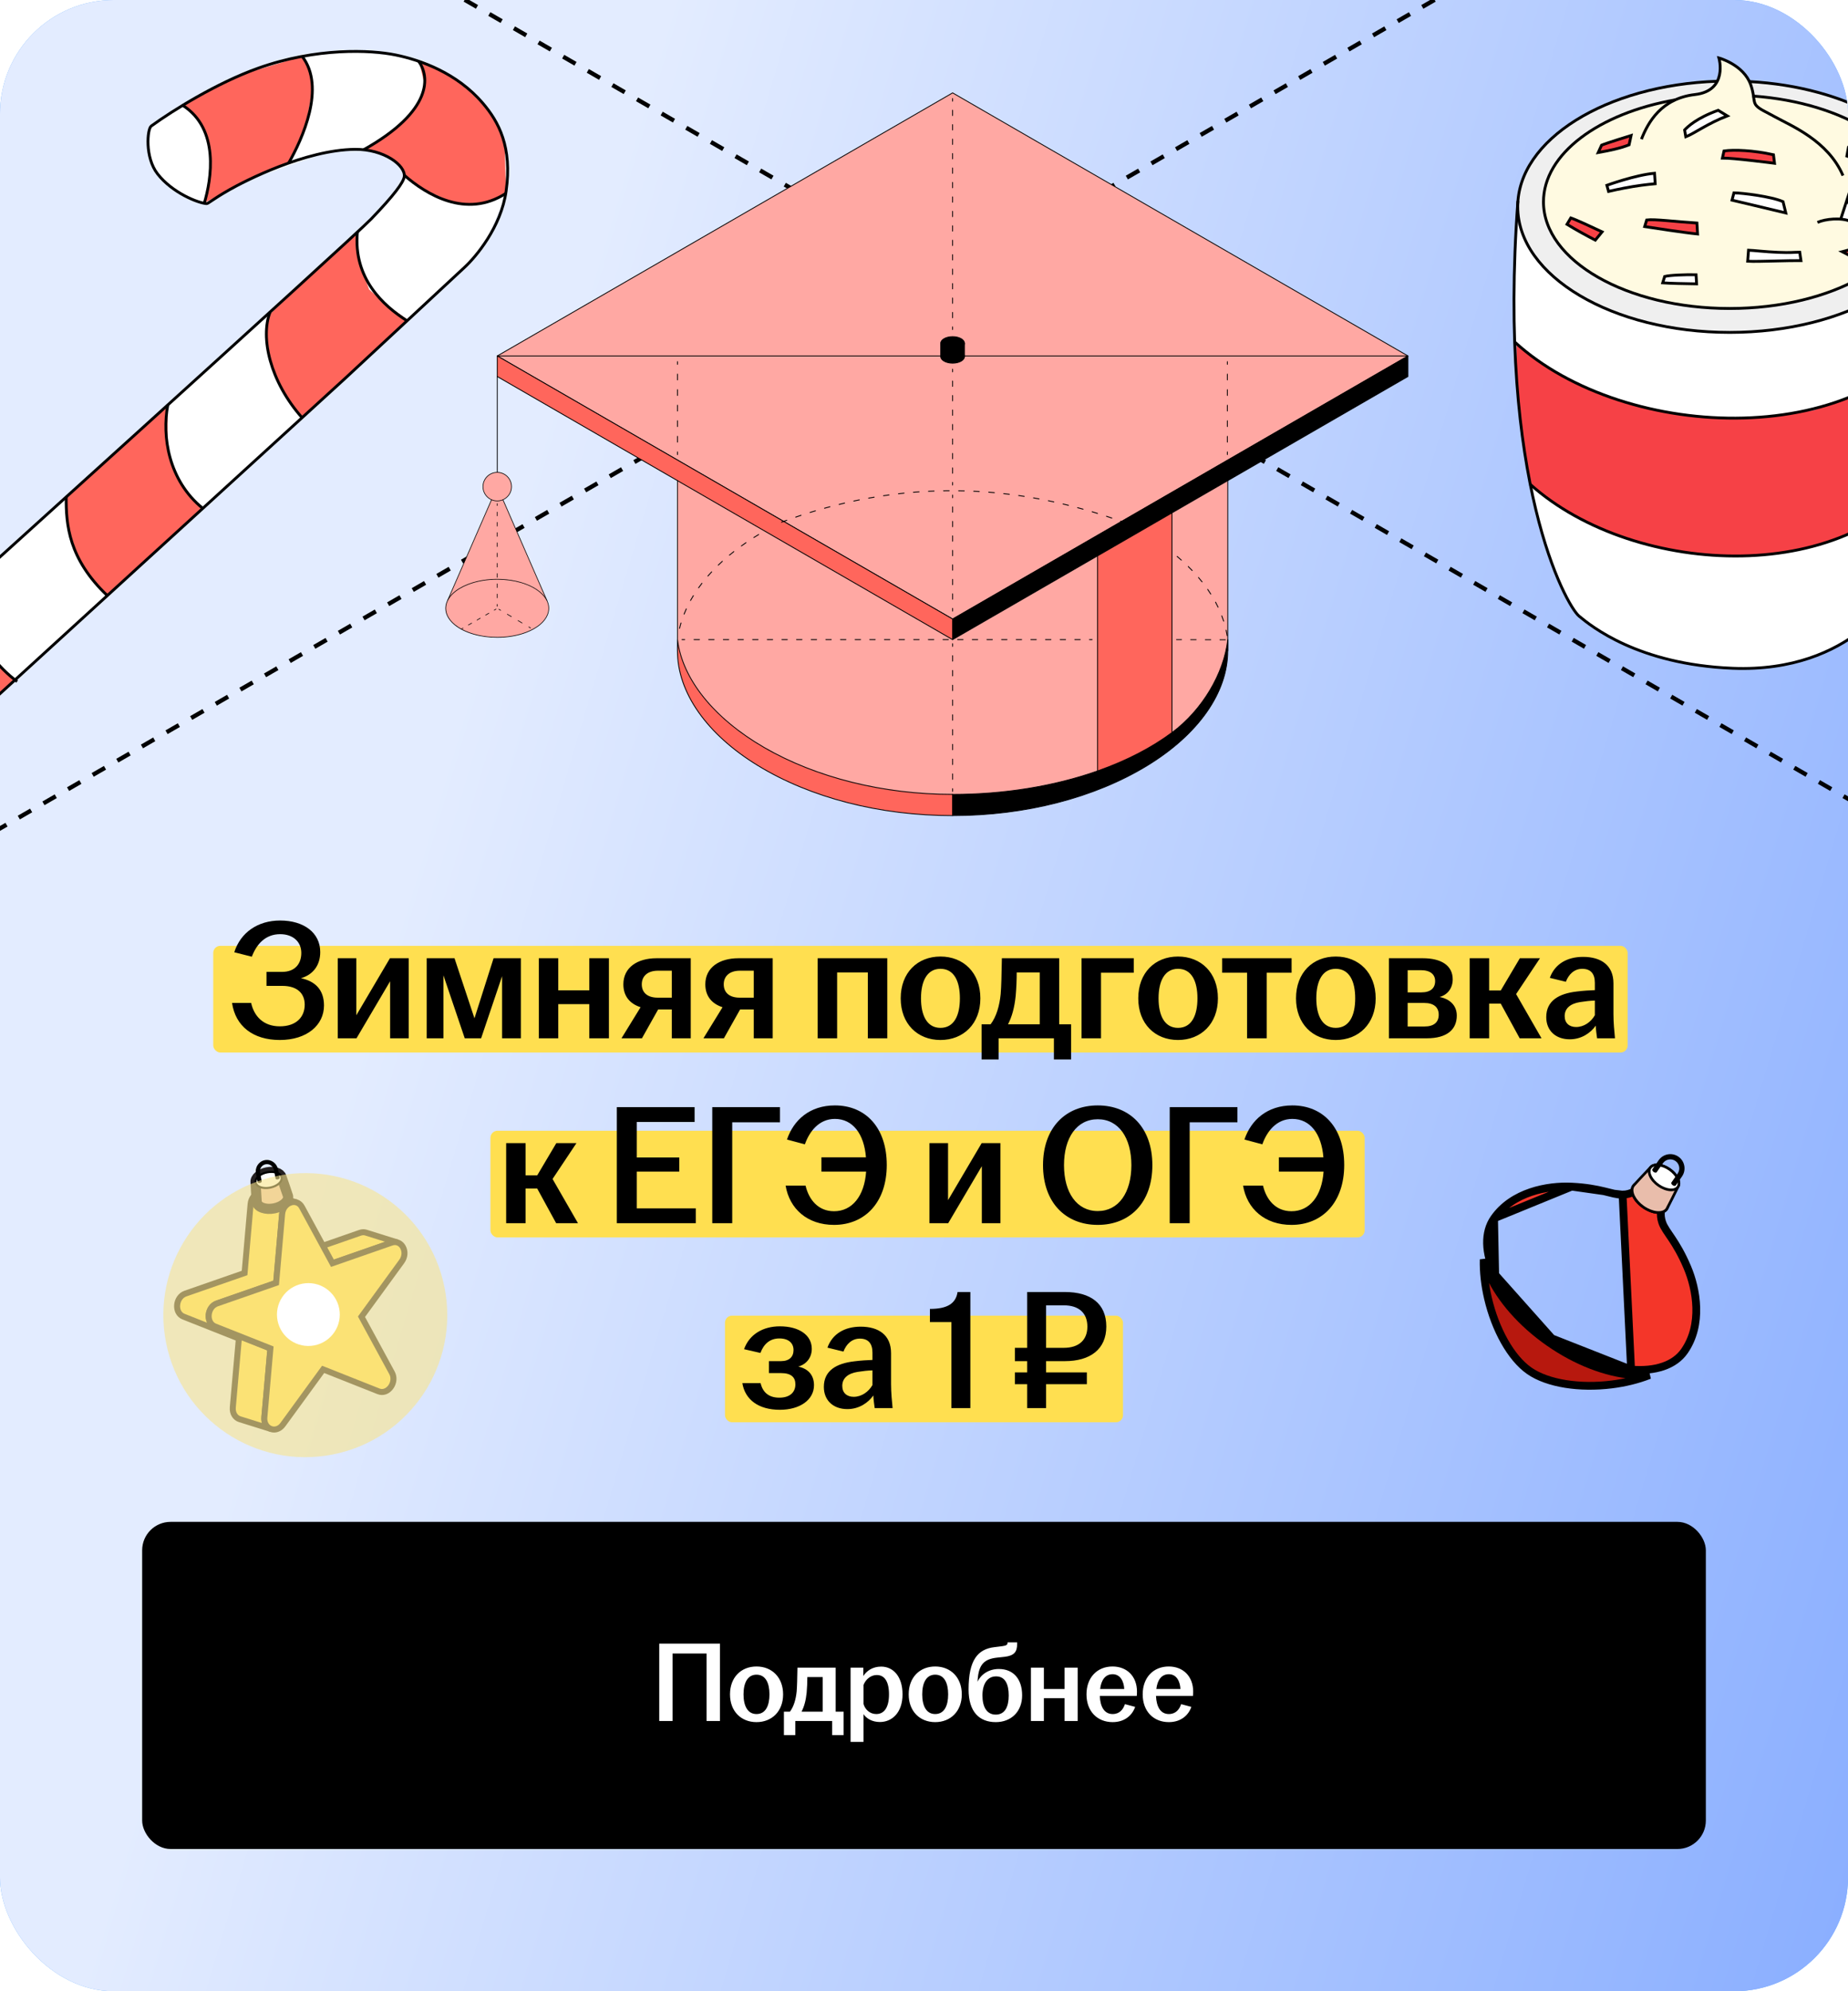 <?xml version="1.0" encoding="UTF-8"?> <svg xmlns="http://www.w3.org/2000/svg" width="260" height="280" viewBox="0 0 260 280" fill="none"><g clip-path="url(#clip0_21573_5361)"><rect width="260" height="280" rx="16" fill="#57A3FC"></rect><rect width="260" height="280" rx="16" fill="url(#paint0_linear_21573_5361)"></rect><path d="M724.934 -302L-597 461.129" stroke="black" stroke-width="0.6" stroke-linejoin="round" stroke-dasharray="2 2"></path><path d="M-527 -342L794.933 421.129" stroke="black" stroke-width="0.6" stroke-linejoin="round" stroke-dasharray="2 2"></path><rect x="69" y="159" width="123" height="15" rx="1" fill="#FFDF50"></rect><rect x="102" y="185" width="56" height="15" rx="1" fill="#FFDF50"></rect><rect x="30" y="133" width="199" height="15" rx="1" fill="#FFDF50"></rect><path d="M39.367 146.24C35.599 146.24 33.127 144.296 32.647 141.032H35.335C35.743 142.88 37.039 144.32 39.367 144.32C41.695 144.32 42.871 143 42.871 141.272C42.871 139.688 41.815 138.632 39.727 138.632H37.495V136.664H39.679C41.527 136.664 42.391 135.512 42.391 134C42.391 132.44 41.239 131.36 39.415 131.36C37.351 131.36 36.103 132.752 35.431 134.528L32.959 133.904C33.847 131.12 36.271 129.44 39.415 129.44C42.703 129.44 45.055 131.12 45.055 133.88C45.055 135.68 44.095 137.048 42.343 137.552C44.383 137.984 45.583 139.208 45.583 141.392C45.583 144.152 43.183 146.24 39.367 146.24ZM47.518 146V134.744H50.134V142.76L54.862 134.744H57.502V146H54.886V137.984L50.158 146H47.518ZM60.034 146V134.744H63.946L66.754 143.192L69.442 134.744H73.282V146H70.642V137.264L67.69 146H65.386L62.386 137.144V146H60.034ZM75.807 146V134.744H78.543V139.256H82.911V134.744H85.671V146H82.911V141.2H78.543V146H75.807ZM94.518 146V141.944H92.598L90.318 146H87.438L90.126 141.632C88.638 141.152 87.702 140.096 87.702 138.416C87.702 136.064 89.646 134.744 92.382 134.744H97.182V146H94.518ZM90.294 138.416C90.294 139.568 91.086 140.288 92.526 140.288H94.518V136.496H92.574C91.11 136.496 90.294 137.264 90.294 138.416ZM106.049 146V141.944H104.129L101.849 146H98.969L101.657 141.632C100.169 141.152 99.233 140.096 99.233 138.416C99.233 136.064 101.177 134.744 103.913 134.744H108.713V146H106.049ZM101.825 138.416C101.825 139.568 102.617 140.288 104.057 140.288H106.049V136.496H104.105C102.641 136.496 101.825 137.264 101.825 138.416ZM115.042 146V134.744H124.834V146H122.098V136.736H117.778V146H115.042ZM132.314 146.24C129.074 146.24 126.722 143.96 126.722 140.384C126.722 136.784 129.074 134.504 132.314 134.504C135.554 134.504 137.93 136.784 137.93 140.384C137.93 143.96 135.554 146.24 132.314 146.24ZM129.578 140.384C129.578 142.784 130.418 144.536 132.314 144.536C134.234 144.536 135.05 142.784 135.05 140.384C135.05 137.984 134.234 136.232 132.314 136.232C130.418 136.232 129.578 137.984 129.578 140.384ZM138.1 148.976V144.032H139.372C140.188 142.952 140.62 141.44 140.788 139.784C140.884 138.584 140.908 137.24 140.956 134.744H149.02V144.032H150.7V148.976H148.276V146H140.5V148.976H138.1ZM141.82 144.032H146.284V136.736H143.044C143.044 137.816 142.996 138.896 142.9 140.024C142.732 141.68 142.372 142.976 141.82 144.032ZM152.167 146V134.744H159.511V136.784H154.903V146H152.167ZM165.736 146.24C162.496 146.24 160.144 143.96 160.144 140.384C160.144 136.784 162.496 134.504 165.736 134.504C168.976 134.504 171.352 136.784 171.352 140.384C171.352 143.96 168.976 146.24 165.736 146.24ZM163 140.384C163 142.784 163.84 144.536 165.736 144.536C167.656 144.536 168.472 142.784 168.472 140.384C168.472 137.984 167.656 136.232 165.736 136.232C163.84 136.232 163 137.984 163 140.384ZM175.454 146V136.784H171.95V134.744H181.718V136.784H178.214V146H175.454ZM187.931 146.24C184.691 146.24 182.339 143.96 182.339 140.384C182.339 136.784 184.691 134.504 187.931 134.504C191.171 134.504 193.547 136.784 193.547 140.384C193.547 143.96 191.171 146.24 187.931 146.24ZM185.195 140.384C185.195 142.784 186.035 144.536 187.931 144.536C189.851 144.536 190.667 142.784 190.667 140.384C190.667 137.984 189.851 136.232 187.931 136.232C186.035 136.232 185.195 137.984 185.195 140.384ZM195.409 146V134.744H200.161C202.801 134.744 204.385 135.776 204.385 137.72C204.385 138.896 203.713 139.88 202.537 140.192C203.905 140.456 204.961 141.32 204.961 142.808C204.961 144.776 203.569 146 200.761 146H195.409ZM198.049 144.344H200.401C201.769 144.344 202.417 143.72 202.417 142.688C202.417 141.656 201.745 141.032 200.377 141.032H198.049V144.344ZM198.049 139.544H199.993C201.241 139.544 201.913 138.968 201.913 137.96C201.913 137 201.217 136.424 199.897 136.424H198.049V139.544ZM206.776 146V134.744H209.512V139.28H211.144L213.832 134.744H216.664L213.304 139.784L216.88 146H213.808L211.144 141.128H209.512V146H206.776ZM220.857 146.144C218.865 146.144 217.545 144.92 217.545 143.024C217.545 140.72 219.321 139.712 221.841 139.424C222.777 139.304 223.689 139.256 224.385 139.232V138.2C224.385 136.88 223.761 136.232 222.609 136.232C221.481 136.232 220.689 137.024 220.305 138.056L218.049 137.504C218.745 135.56 220.473 134.552 222.729 134.552C225.249 134.552 227.001 135.728 227.001 138.272V142.616C227.001 143.816 227.121 145.016 227.217 146H224.697C224.625 145.472 224.529 144.776 224.505 144.224C223.809 145.232 222.513 146.144 220.857 146.144ZM220.137 142.88C220.137 143.864 220.785 144.416 221.745 144.416C222.849 144.416 223.833 143.72 224.385 142.76V140.696C223.713 140.72 223.041 140.792 222.297 140.912C220.929 141.128 220.137 141.8 220.137 142.88ZM71.213 172V160.744H73.949V165.28H75.581L78.269 160.744H81.101L77.741 165.784L81.317 172H78.245L75.581 167.128H73.949V172H71.213ZM86.781 172V155.68H97.725V157.768H89.59V162.76H95.566V164.752H89.59V169.912H97.894V172H86.781ZM100.211 172V155.68H109.739V157.816H103.019V172H100.211ZM117.345 172.24C113.577 172.24 111.081 169.984 110.529 166.72H113.337C113.793 168.664 115.089 170.32 117.345 170.32C119.913 170.32 121.617 168.16 121.857 164.752H115.569V162.736H121.833C121.569 159.424 119.961 157.336 117.465 157.336C115.209 157.336 113.865 159.136 113.241 160.912L110.721 160.24C111.657 157.48 113.937 155.44 117.465 155.44C121.761 155.44 124.761 158.536 124.761 163.816C124.761 169.096 121.665 172.24 117.345 172.24ZM130.768 172V160.744H133.384V168.76L138.112 160.744H140.752V172H138.136V163.984L133.408 172H130.768ZM154.449 172.24C149.913 172.24 146.745 169.096 146.745 163.84C146.745 158.584 149.913 155.44 154.449 155.44C158.985 155.44 162.129 158.584 162.129 163.84C162.129 169.096 158.985 172.24 154.449 172.24ZM149.697 163.84C149.697 167.704 151.497 170.296 154.449 170.296C157.377 170.296 159.177 167.704 159.177 163.84C159.177 159.976 157.377 157.384 154.449 157.384C151.497 157.384 149.697 159.976 149.697 163.84ZM164.571 172V155.68H174.099V157.816H167.379V172H164.571ZM181.705 172.24C177.937 172.24 175.441 169.984 174.889 166.72H177.697C178.153 168.664 179.449 170.32 181.705 170.32C184.273 170.32 185.977 168.16 186.217 164.752H179.929V162.736H186.193C185.929 159.424 184.321 157.336 181.825 157.336C179.569 157.336 178.225 159.136 177.601 160.912L175.081 160.24C176.017 157.48 178.297 155.44 181.825 155.44C186.121 155.44 189.121 158.536 189.121 163.816C189.121 169.096 186.025 172.24 181.705 172.24ZM109.723 198.24C106.723 198.24 104.827 196.824 104.443 194.496H107.011C107.323 195.816 108.187 196.536 109.651 196.536C111.163 196.536 111.907 195.744 111.907 194.664C111.907 193.68 111.331 193.08 109.891 193.08H108.187V191.4H109.867C111.067 191.4 111.643 190.776 111.643 189.84C111.643 188.88 110.971 188.208 109.651 188.208C108.283 188.208 107.443 189.024 106.987 190.248L104.683 189.72C105.427 187.632 107.347 186.504 109.723 186.504C112.411 186.504 114.211 187.728 114.211 189.672C114.211 190.824 113.539 191.808 112.315 192.168C113.683 192.456 114.523 193.344 114.523 194.784C114.523 196.848 112.531 198.24 109.723 198.24ZM119.221 198.144C117.229 198.144 115.909 196.92 115.909 195.024C115.909 192.72 117.685 191.712 120.205 191.424C121.141 191.304 122.053 191.256 122.749 191.232V190.2C122.749 188.88 122.125 188.232 120.973 188.232C119.845 188.232 119.053 189.024 118.669 190.056L116.413 189.504C117.109 187.56 118.837 186.552 121.093 186.552C123.613 186.552 125.365 187.728 125.365 190.272V194.616C125.365 195.816 125.485 197.016 125.581 198H123.061C122.989 197.472 122.893 196.776 122.869 196.224C122.173 197.232 120.877 198.144 119.221 198.144ZM118.501 194.88C118.501 195.864 119.149 196.416 120.109 196.416C121.213 196.416 122.197 195.72 122.749 194.76V192.696C122.077 192.72 121.405 192.792 120.661 192.912C119.293 193.128 118.501 193.8 118.501 194.88ZM133.857 198V185.904H130.833V184.056C133.257 184.056 134.481 183.312 134.721 181.68H136.521V198H133.857ZM144.514 198V194.64H142.786V192.984H144.514V191.4H142.786V189.528H144.514V181.68H149.842C153.418 181.68 155.65 183.288 155.65 186.528C155.65 189.72 153.394 191.4 149.818 191.4H147.178V192.984H152.914V194.64H147.178V198H144.514ZM147.178 189.528H149.674C151.786 189.528 152.986 188.424 152.986 186.552C152.986 184.608 151.762 183.552 149.674 183.552H147.178V189.528Z" fill="black"></path><rect x="20" y="214" width="220" height="46" rx="4" fill="black"></rect><path d="M92.75 242V231.12H101.294V242H99.406V232.512H94.622V242H92.75ZM106.433 242.16C104.273 242.16 102.705 240.64 102.705 238.256C102.705 235.856 104.273 234.336 106.433 234.336C108.593 234.336 110.177 235.856 110.177 238.256C110.177 240.64 108.593 242.16 106.433 242.16ZM104.609 238.256C104.609 239.856 105.169 241.024 106.433 241.024C107.713 241.024 108.257 239.856 108.257 238.256C108.257 236.656 107.713 235.488 106.433 235.488C105.169 235.488 104.609 236.656 104.609 238.256ZM110.291 243.984V240.688H111.139C111.683 239.968 111.971 238.96 112.083 237.856C112.147 237.056 112.163 236.16 112.195 234.496H117.571V240.688H118.691V243.984H117.075V242H111.891V243.984H110.291ZM112.771 240.688H115.747V235.824H113.587C113.587 236.544 113.555 237.264 113.491 238.016C113.379 239.12 113.139 239.984 112.771 240.688ZM119.668 244.944V234.496H121.46V235.68C121.924 234.96 122.756 234.352 123.972 234.352C125.636 234.352 126.98 235.696 126.98 238.256C126.98 240.816 125.508 242.144 123.796 242.144C122.724 242.144 121.908 241.664 121.492 241.04V244.944H119.668ZM121.492 239.616C121.732 240.432 122.42 241.024 123.284 241.024C124.42 241.024 125.076 240.064 125.076 238.256C125.076 236.432 124.436 235.536 123.348 235.536C122.516 235.536 121.796 236.144 121.492 236.928V239.616ZM131.574 242.16C129.414 242.16 127.846 240.64 127.846 238.256C127.846 235.856 129.414 234.336 131.574 234.336C133.734 234.336 135.318 235.856 135.318 238.256C135.318 240.64 133.734 242.16 131.574 242.16ZM129.75 238.256C129.75 239.856 130.31 241.024 131.574 241.024C132.854 241.024 133.398 239.856 133.398 238.256C133.398 236.656 132.854 235.488 131.574 235.488C130.31 235.488 129.75 236.656 129.75 238.256ZM140.095 242.16C137.791 242.16 136.271 240.72 136.271 237.568C136.271 233.424 137.567 231.888 139.919 231.616L140.959 231.488C141.599 231.408 141.759 231.28 141.759 230.992V230.944H143.103V231.168C143.103 232.288 142.687 232.816 141.343 232.976L140.303 233.088C138.495 233.28 137.711 234.016 137.551 236.176L137.535 236.48C138.015 235.44 139.119 234.688 140.527 234.688C142.575 234.688 143.807 236.096 143.807 238.4C143.807 240.688 142.255 242.16 140.095 242.16ZM138.223 238.416C138.223 240.016 138.831 241.104 140.095 241.104C141.375 241.104 141.919 240.016 141.919 238.416C141.919 236.832 141.423 235.728 140.143 235.728C138.879 235.728 138.223 236.832 138.223 238.416ZM145.043 242V234.496H146.867V237.504H149.779V234.496H151.619V242H149.779V238.8H146.867V242H145.043ZM156.541 242.16C154.381 242.16 152.861 240.64 152.861 238.256C152.861 235.872 154.381 234.336 156.525 234.336C158.557 234.336 159.965 235.728 159.965 237.872C159.965 238.128 159.949 238.32 159.933 238.48H154.733C154.797 239.984 155.357 241.024 156.541 241.024C157.517 241.024 158.029 240.368 158.269 239.632L159.709 240.016C159.277 241.248 158.189 242.16 156.541 242.16ZM154.781 237.504H158.173C158.125 236.464 157.645 235.424 156.541 235.424C155.485 235.424 154.925 236.272 154.781 237.504ZM164.448 242.16C162.288 242.16 160.768 240.64 160.768 238.256C160.768 235.872 162.288 234.336 164.432 234.336C166.464 234.336 167.872 235.728 167.872 237.872C167.872 238.128 167.856 238.32 167.84 238.48H162.64C162.704 239.984 163.264 241.024 164.448 241.024C165.424 241.024 165.936 240.368 166.176 239.632L167.616 240.016C167.184 241.248 166.096 242.16 164.448 242.16ZM162.688 237.504H166.08C166.032 236.464 165.552 235.424 164.448 235.424C163.392 235.424 162.832 236.272 162.688 237.504Z" fill="white"></path><path d="M172.737 89.939C172.801 88.483 172.746 87.231 172.737 67.588L134.026 89.944L95.316 67.59C95.316 67.59 95.308 89.87 95.316 89.941C96.593 101.439 113.489 111.699 134.024 111.704H134.026C136.593 111.704 139.103 111.573 141.529 111.289C172.334 107.669 172.818 90.213 172.737 89.941V89.939Z" fill="#FFA8A3"></path><path d="M134.023 111.705V114.69C112.646 114.69 95.312 103.676 95.312 91.519C95.312 91.059 95.312 90.602 95.312 90.147C95.312 90.125 95.312 89.962 95.312 89.94C96.711 101.373 113.542 111.702 134.003 111.702H134.018L134.023 111.705Z" fill="#FF665C"></path><path d="M134.022 114.749C123.789 114.749 114.055 112.251 106.619 107.714C99.395 103.308 95.252 97.405 95.252 91.519V90.128C95.252 89.982 95.252 89.947 95.254 89.93C95.259 89.9 95.279 89.876 95.316 89.88C95.346 89.88 95.371 89.903 95.373 89.932C96.05 95.465 100.484 100.978 107.54 105.058C114.888 109.306 124.288 111.643 134.004 111.643H134.019C134.051 111.643 134.078 111.67 134.078 111.703V114.688C134.078 114.72 134.051 114.747 134.019 114.747L134.022 114.749ZM95.373 90.713V91.519C95.373 97.363 99.494 103.229 106.683 107.613C114.087 112.13 123.774 114.621 133.965 114.631V111.764C124.241 111.757 114.838 109.414 107.483 105.162C100.719 101.252 96.351 96.024 95.373 90.713Z" fill="black"></path><path d="M164.887 103.011C169.391 99.661 172.24 94.402 172.736 89.939C172.744 90.009 172.736 91.056 172.736 91.519C172.736 103.676 155.406 114.69 134.023 114.69V111.705C141.494 111.705 148.486 110.496 154.415 108.408" fill="black"></path><path d="M134.024 114.744C133.994 114.744 133.967 114.719 133.967 114.687V111.702C133.967 111.672 133.991 111.648 134.024 111.648C141.237 111.648 148.283 110.508 154.398 108.356C154.428 108.346 154.46 108.361 154.47 108.391C154.479 108.42 154.465 108.452 154.435 108.462C148.325 110.615 141.287 111.754 134.08 111.761V114.635C144.274 114.625 153.963 112.134 161.37 107.617C168.559 103.231 172.682 97.365 172.682 91.521C172.682 91.375 172.682 91.167 172.682 90.952C172.682 90.881 172.682 90.804 172.682 90.73C171.921 95.304 168.939 100.073 164.92 103.061C164.895 103.078 164.861 103.073 164.843 103.048C164.826 103.023 164.831 102.989 164.856 102.969C169.08 99.828 172.151 94.711 172.682 89.934C172.685 89.907 172.709 89.885 172.736 89.885C172.764 89.885 172.788 89.907 172.791 89.934C172.796 89.981 172.796 90.367 172.791 90.95C172.791 91.165 172.791 91.372 172.791 91.518C172.791 97.402 168.648 103.305 161.426 107.711C153.99 112.248 144.259 114.746 134.024 114.746V114.744Z" fill="black"></path><path d="M172.658 89.46C172.628 89.46 172.601 89.438 172.596 89.408C172.554 89.151 172.502 88.889 172.445 88.632C172.438 88.6 172.458 88.566 172.492 88.558C172.527 88.551 172.559 88.573 172.566 88.605C172.623 88.862 172.675 89.126 172.717 89.386C172.722 89.421 172.7 89.45 172.665 89.458C172.663 89.458 172.658 89.458 172.655 89.458L172.658 89.46ZM95.603 88.422C95.603 88.422 95.593 88.422 95.588 88.422C95.556 88.415 95.534 88.38 95.543 88.348C95.58 88.192 95.623 88.037 95.665 87.881C95.692 87.78 95.721 87.678 95.751 87.58C95.761 87.547 95.795 87.528 95.828 87.538C95.86 87.547 95.879 87.582 95.87 87.614C95.84 87.713 95.81 87.814 95.783 87.913C95.741 88.066 95.701 88.222 95.665 88.375C95.657 88.403 95.632 88.422 95.605 88.422H95.603ZM172.161 87.407C172.134 87.407 172.112 87.389 172.102 87.365C172.023 87.118 171.934 86.865 171.84 86.621C171.828 86.589 171.845 86.554 171.875 86.542C171.907 86.529 171.941 86.547 171.954 86.576C172.048 86.826 172.137 87.078 172.218 87.328C172.228 87.36 172.211 87.394 172.179 87.404C172.171 87.404 172.166 87.407 172.159 87.407H172.161ZM133.905 86.964C133.905 86.964 133.883 86.962 133.873 86.954L133.199 86.539C133.169 86.522 133.162 86.482 133.179 86.455C133.196 86.426 133.236 86.418 133.263 86.436L133.938 86.851C133.967 86.868 133.975 86.907 133.957 86.935C133.945 86.954 133.925 86.964 133.905 86.964ZM96.245 86.411C96.245 86.411 96.23 86.411 96.223 86.406C96.191 86.394 96.176 86.356 96.188 86.327C96.284 86.082 96.391 85.838 96.502 85.595C96.517 85.563 96.554 85.551 96.584 85.566C96.613 85.581 96.628 85.618 96.613 85.647C96.504 85.887 96.398 86.132 96.302 86.374C96.292 86.398 96.27 86.413 96.245 86.413V86.411ZM135.03 86.396C135.01 86.396 134.988 86.386 134.978 86.366C134.96 86.337 134.968 86.3 134.997 86.282L135.672 85.865C135.702 85.847 135.739 85.855 135.756 85.884C135.773 85.914 135.766 85.951 135.736 85.968L135.062 86.386C135.062 86.386 135.039 86.396 135.03 86.396ZM132.104 85.855C132.104 85.855 132.082 85.852 132.072 85.845L131.398 85.43C131.368 85.412 131.361 85.373 131.378 85.346C131.395 85.316 131.432 85.309 131.462 85.326L132.137 85.741C132.166 85.758 132.174 85.798 132.156 85.825C132.144 85.845 132.124 85.855 132.104 85.855ZM171.376 85.445C171.353 85.445 171.331 85.432 171.321 85.41C171.21 85.175 171.089 84.938 170.963 84.706C170.948 84.676 170.958 84.639 170.988 84.622C171.017 84.607 171.054 84.617 171.072 84.646C171.198 84.881 171.319 85.121 171.432 85.356C171.447 85.385 171.432 85.422 171.403 85.437C171.395 85.442 171.386 85.442 171.376 85.442V85.445ZM136.828 85.286C136.808 85.286 136.786 85.276 136.776 85.257C136.759 85.227 136.766 85.19 136.796 85.173L137.47 84.755C137.5 84.738 137.537 84.745 137.554 84.775C137.572 84.805 137.564 84.842 137.535 84.859L136.86 85.276C136.86 85.276 136.838 85.286 136.828 85.286ZM130.303 84.745C130.303 84.745 130.281 84.743 130.271 84.735L129.597 84.318C129.567 84.3 129.56 84.261 129.577 84.234C129.594 84.207 129.634 84.197 129.661 84.214L130.336 84.632C130.365 84.649 130.373 84.688 130.355 84.716C130.343 84.735 130.323 84.745 130.303 84.745ZM97.152 84.503C97.152 84.503 97.132 84.503 97.122 84.496C97.092 84.478 97.082 84.441 97.097 84.412C97.226 84.182 97.359 83.952 97.5 83.725C97.517 83.695 97.557 83.685 97.584 83.705C97.614 83.722 97.621 83.762 97.604 83.789C97.465 84.014 97.332 84.244 97.206 84.471C97.194 84.491 97.174 84.503 97.152 84.503ZM138.629 84.177C138.609 84.177 138.587 84.167 138.577 84.147C138.56 84.118 138.567 84.081 138.597 84.063L139.271 83.646C139.301 83.628 139.338 83.636 139.355 83.665C139.373 83.695 139.365 83.732 139.336 83.749L138.661 84.167C138.661 84.167 138.639 84.177 138.629 84.177ZM128.505 83.636C128.505 83.636 128.483 83.633 128.473 83.626L127.798 83.208C127.769 83.191 127.761 83.151 127.779 83.124C127.796 83.095 127.835 83.087 127.863 83.105L128.537 83.522C128.567 83.539 128.574 83.579 128.557 83.606C128.544 83.626 128.525 83.636 128.505 83.636ZM170.35 83.601C170.331 83.601 170.311 83.591 170.298 83.572C170.158 83.352 170.012 83.129 169.861 82.914C169.841 82.887 169.849 82.847 169.876 82.828C169.903 82.808 169.943 82.815 169.963 82.843C170.113 83.06 170.261 83.282 170.402 83.505C170.42 83.534 170.412 83.572 170.382 83.589C170.373 83.596 170.36 83.599 170.35 83.599V83.601ZM140.43 83.067C140.41 83.067 140.388 83.058 140.378 83.038C140.361 83.008 140.368 82.971 140.398 82.954L141.072 82.536C141.102 82.519 141.139 82.526 141.156 82.556C141.174 82.585 141.166 82.623 141.137 82.64L140.462 83.058C140.462 83.058 140.44 83.067 140.43 83.067ZM98.286 82.719C98.273 82.719 98.261 82.716 98.251 82.707C98.224 82.687 98.216 82.647 98.236 82.62C98.389 82.405 98.547 82.19 98.711 81.983C98.73 81.955 98.77 81.951 98.797 81.973C98.824 81.993 98.829 82.032 98.807 82.059C98.646 82.267 98.488 82.482 98.335 82.694C98.323 82.712 98.305 82.719 98.286 82.719ZM126.706 82.526C126.706 82.526 126.684 82.524 126.674 82.516L126 82.099C125.97 82.081 125.963 82.042 125.98 82.015C125.997 81.985 126.034 81.975 126.064 81.995L126.738 82.413C126.768 82.43 126.776 82.469 126.758 82.497C126.746 82.516 126.726 82.526 126.706 82.526ZM142.229 81.958C142.209 81.958 142.187 81.948 142.177 81.928C142.159 81.899 142.167 81.862 142.196 81.844L142.871 81.429C142.901 81.412 142.938 81.419 142.955 81.449C142.972 81.478 142.965 81.516 142.935 81.533L142.261 81.948C142.261 81.948 142.238 81.958 142.229 81.958ZM169.123 81.881C169.105 81.881 169.085 81.874 169.076 81.859C168.915 81.656 168.745 81.451 168.572 81.249C168.549 81.224 168.552 81.184 168.579 81.162C168.606 81.14 168.643 81.142 168.665 81.17C168.838 81.372 169.009 81.58 169.172 81.782C169.194 81.81 169.189 81.847 169.162 81.869C169.15 81.879 169.137 81.881 169.125 81.881H169.123ZM124.905 81.414C124.905 81.414 124.883 81.412 124.873 81.404L124.199 80.987C124.169 80.969 124.162 80.93 124.179 80.903C124.196 80.876 124.236 80.866 124.263 80.883L124.937 81.301C124.967 81.318 124.975 81.357 124.957 81.385C124.945 81.404 124.925 81.414 124.905 81.414ZM99.595 81.061C99.58 81.061 99.565 81.056 99.555 81.046C99.531 81.024 99.528 80.984 99.551 80.96C99.721 80.764 99.899 80.567 100.084 80.369C100.106 80.344 100.146 80.344 100.171 80.367C100.195 80.389 100.198 80.428 100.173 80.453C99.99 80.648 99.812 80.846 99.642 81.041C99.63 81.056 99.612 81.061 99.595 81.061ZM144.03 80.846C144.01 80.846 143.988 80.836 143.978 80.816C143.96 80.787 143.968 80.749 143.997 80.732L144.672 80.317C144.702 80.3 144.739 80.307 144.756 80.337C144.773 80.367 144.766 80.404 144.736 80.421L144.062 80.836C144.062 80.836 144.039 80.846 144.03 80.846ZM123.107 80.305C123.107 80.305 123.085 80.302 123.075 80.295L122.4 79.88C122.371 79.862 122.363 79.823 122.381 79.796C122.398 79.766 122.435 79.759 122.465 79.776L123.139 80.191C123.169 80.208 123.176 80.248 123.159 80.275C123.146 80.295 123.127 80.305 123.107 80.305ZM167.732 80.29C167.714 80.29 167.7 80.282 167.687 80.27C167.507 80.082 167.319 79.892 167.131 79.707C167.107 79.682 167.107 79.645 167.131 79.62C167.156 79.596 167.193 79.596 167.218 79.62C167.408 79.806 167.596 79.996 167.776 80.186C167.798 80.211 167.798 80.25 167.776 80.273C167.764 80.285 167.749 80.29 167.734 80.29H167.732ZM145.831 79.736C145.811 79.736 145.789 79.727 145.779 79.707C145.761 79.677 145.769 79.64 145.798 79.623L146.473 79.205C146.503 79.188 146.54 79.195 146.557 79.225C146.574 79.254 146.567 79.292 146.537 79.309L145.863 79.727C145.863 79.727 145.84 79.736 145.831 79.736ZM101.055 79.531C101.04 79.531 101.023 79.524 101.011 79.511C100.986 79.487 100.988 79.447 101.011 79.425C101.198 79.242 101.394 79.062 101.591 78.881C101.616 78.859 101.655 78.862 101.678 78.886C101.7 78.911 101.697 78.951 101.673 78.973C101.478 79.151 101.282 79.334 101.095 79.514C101.082 79.526 101.067 79.531 101.053 79.531H101.055ZM121.308 79.195C121.308 79.195 121.286 79.193 121.276 79.185L120.602 78.77C120.572 78.753 120.565 78.713 120.582 78.686C120.599 78.659 120.639 78.649 120.666 78.666L121.34 79.082C121.37 79.099 121.377 79.138 121.36 79.166C121.348 79.185 121.328 79.195 121.308 79.195ZM166.21 78.822C166.195 78.822 166.18 78.817 166.168 78.807C165.975 78.637 165.775 78.461 165.57 78.288C165.543 78.266 165.54 78.227 165.563 78.202C165.585 78.175 165.624 78.172 165.649 78.194C165.854 78.367 166.057 78.543 166.249 78.716C166.274 78.738 166.277 78.778 166.254 78.802C166.242 78.815 166.225 78.822 166.207 78.822H166.21ZM147.629 78.627C147.609 78.627 147.587 78.617 147.577 78.597C147.56 78.568 147.567 78.531 147.597 78.513L148.271 78.096C148.301 78.078 148.338 78.086 148.355 78.115C148.373 78.145 148.365 78.182 148.336 78.199L147.661 78.617C147.661 78.617 147.639 78.627 147.629 78.627ZM102.631 78.123C102.614 78.123 102.597 78.115 102.584 78.1C102.562 78.073 102.567 78.036 102.592 78.014C102.794 77.846 103.002 77.678 103.209 77.515C103.237 77.495 103.276 77.5 103.296 77.525C103.316 77.552 103.313 77.589 103.286 77.611C103.078 77.774 102.871 77.94 102.671 78.108C102.658 78.118 102.646 78.123 102.631 78.123ZM119.507 78.083C119.507 78.083 119.485 78.081 119.475 78.073L118.801 77.656C118.771 77.638 118.764 77.599 118.781 77.572C118.798 77.542 118.835 77.535 118.865 77.552L119.539 77.97C119.569 77.987 119.576 78.026 119.559 78.054C119.547 78.073 119.527 78.083 119.507 78.083ZM149.43 77.515C149.41 77.515 149.388 77.505 149.378 77.485C149.361 77.456 149.368 77.418 149.398 77.401L150.072 76.984C150.102 76.966 150.139 76.974 150.156 77.003C150.174 77.033 150.166 77.07 150.137 77.087L149.462 77.505C149.462 77.505 149.44 77.515 149.43 77.515ZM164.582 77.473C164.569 77.473 164.555 77.468 164.545 77.46C164.337 77.3 164.125 77.142 163.912 76.986C163.885 76.966 163.878 76.927 163.9 76.9C163.92 76.872 163.959 76.868 163.986 76.887C164.201 77.045 164.414 77.204 164.621 77.364C164.648 77.384 164.653 77.424 164.634 77.451C164.621 77.466 164.604 77.475 164.584 77.475L164.582 77.473ZM117.709 76.974C117.709 76.974 117.687 76.971 117.677 76.964L117.002 76.546C116.973 76.529 116.965 76.489 116.982 76.462C117 76.433 117.039 76.425 117.066 76.442L117.741 76.86C117.771 76.877 117.778 76.917 117.761 76.944C117.748 76.964 117.729 76.974 117.709 76.974ZM104.306 76.83C104.287 76.83 104.269 76.82 104.257 76.806C104.237 76.778 104.242 76.739 104.272 76.719C104.484 76.566 104.702 76.413 104.921 76.262C104.949 76.242 104.988 76.25 105.008 76.277C105.028 76.304 105.02 76.344 104.993 76.363C104.773 76.514 104.558 76.665 104.346 76.818C104.336 76.826 104.324 76.83 104.309 76.83H104.306ZM151.231 76.405C151.211 76.405 151.189 76.395 151.179 76.376C151.162 76.346 151.169 76.309 151.199 76.292L151.873 75.874C151.903 75.857 151.94 75.864 151.957 75.894C151.975 75.924 151.967 75.961 151.938 75.978L151.263 76.395C151.263 76.395 151.241 76.405 151.231 76.405ZM162.867 76.237C162.867 76.237 162.843 76.235 162.833 76.228C162.615 76.082 162.395 75.936 162.171 75.793C162.141 75.775 162.133 75.736 162.151 75.709C162.168 75.679 162.208 75.671 162.235 75.689C162.46 75.832 162.679 75.978 162.899 76.126C162.927 76.146 162.934 76.183 162.917 76.213C162.904 76.23 162.885 76.24 162.865 76.24L162.867 76.237ZM115.91 75.862C115.91 75.862 115.888 75.859 115.878 75.852L115.204 75.434C115.174 75.417 115.167 75.377 115.184 75.35C115.201 75.321 115.241 75.313 115.268 75.331L115.942 75.748C115.972 75.765 115.979 75.805 115.962 75.832C115.95 75.852 115.93 75.862 115.91 75.862ZM106.06 75.647C106.041 75.647 106.021 75.637 106.008 75.617C105.991 75.588 105.999 75.55 106.028 75.533C106.251 75.392 106.475 75.254 106.705 75.115C106.735 75.098 106.772 75.108 106.789 75.135C106.806 75.165 106.797 75.202 106.769 75.219C106.542 75.355 106.317 75.496 106.095 75.634C106.085 75.642 106.073 75.644 106.063 75.644L106.06 75.647ZM153.03 75.293C153.01 75.293 152.988 75.284 152.978 75.264C152.96 75.234 152.968 75.197 152.998 75.18L153.672 74.762C153.702 74.745 153.739 74.752 153.756 74.782C153.773 74.811 153.766 74.849 153.736 74.866L153.062 75.284C153.062 75.284 153.04 75.293 153.03 75.293ZM161.079 75.106C161.079 75.106 161.056 75.103 161.046 75.096C160.822 74.962 160.592 74.829 160.362 74.698C160.332 74.681 160.323 74.644 160.34 74.614C160.357 74.584 160.394 74.574 160.424 74.592C160.656 74.723 160.883 74.856 161.111 74.99C161.14 75.007 161.15 75.044 161.133 75.073C161.121 75.093 161.101 75.103 161.081 75.103L161.079 75.106ZM114.109 74.752C114.109 74.752 114.087 74.75 114.077 74.742L113.403 74.327C113.373 74.31 113.366 74.27 113.383 74.243C113.4 74.216 113.44 74.206 113.467 74.223L114.141 74.639C114.171 74.656 114.178 74.695 114.161 74.723C114.149 74.742 114.129 74.752 114.109 74.752ZM107.879 74.567C107.856 74.567 107.837 74.555 107.824 74.535C107.807 74.505 107.819 74.468 107.849 74.451C108.079 74.322 108.311 74.196 108.546 74.07C108.575 74.055 108.612 74.065 108.63 74.095C108.647 74.125 108.635 74.162 108.605 74.179C108.37 74.302 108.138 74.428 107.911 74.557C107.901 74.562 107.891 74.564 107.881 74.564L107.879 74.567ZM154.831 74.184C154.811 74.184 154.789 74.174 154.779 74.154C154.761 74.125 154.769 74.088 154.799 74.07L155.473 73.655C155.503 73.638 155.54 73.645 155.557 73.675C155.574 73.704 155.567 73.742 155.537 73.759L154.863 74.174C154.863 74.174 154.841 74.184 154.831 74.184ZM159.233 74.078C159.233 74.078 159.213 74.078 159.203 74.07C158.971 73.949 158.737 73.828 158.499 73.709C158.47 73.695 158.457 73.658 158.472 73.628C158.487 73.598 158.524 73.586 158.554 73.601C158.791 73.719 159.028 73.84 159.26 73.962C159.29 73.976 159.302 74.013 159.285 74.046C159.275 74.065 159.253 74.078 159.231 74.078H159.233ZM112.311 73.643C112.311 73.643 112.288 73.64 112.279 73.633L111.604 73.218C111.575 73.2 111.567 73.161 111.584 73.134C111.602 73.106 111.641 73.097 111.668 73.114L112.343 73.529C112.372 73.546 112.38 73.586 112.363 73.613C112.35 73.633 112.33 73.643 112.311 73.643ZM109.754 73.586C109.732 73.586 109.709 73.573 109.699 73.551C109.685 73.522 109.697 73.485 109.727 73.47C109.964 73.354 110.201 73.237 110.443 73.126C110.473 73.111 110.51 73.126 110.525 73.156C110.539 73.186 110.525 73.223 110.495 73.237C110.255 73.351 110.018 73.465 109.781 73.581C109.771 73.586 109.764 73.588 109.754 73.588V73.586ZM157.338 73.141C157.338 73.141 157.321 73.141 157.313 73.136C157.168 73.069 157.022 73.003 156.876 72.936L156.669 73.064C156.639 73.082 156.602 73.074 156.585 73.045C156.567 73.015 156.575 72.978 156.604 72.961L156.842 72.815C156.859 72.805 156.881 72.803 156.898 72.81C157.057 72.882 157.212 72.951 157.368 73.025C157.398 73.04 157.412 73.077 157.398 73.106C157.388 73.129 157.365 73.141 157.341 73.141H157.338Z" fill="black"></path><path d="M195.586 51.502L174.907 63.443L155.289 74.773L152.038 76.651L134.025 87.054L116.011 76.651L112.762 74.773L93.144 63.443L72.463 51.502L74.968 50.054L134.025 15.951L193.08 50.054L195.586 51.502Z" fill="#FFA8A3"></path><path d="M134.024 87.113C134.024 87.113 134.004 87.111 133.994 87.106L72.434 51.554C72.414 51.544 72.404 51.525 72.404 51.502C72.404 51.48 72.417 51.46 72.434 51.45L133.994 15.899C134.014 15.889 134.036 15.889 134.053 15.899L195.613 51.45C195.633 51.46 195.643 51.48 195.643 51.502C195.643 51.525 195.631 51.544 195.613 51.554L134.053 87.106C134.053 87.106 134.034 87.113 134.024 87.113ZM72.582 51.502L134.024 86.984L195.465 51.502L134.024 16.02L72.582 51.502Z" fill="black"></path><path d="M198.092 50.054L195.587 51.502L174.909 63.442L155.29 74.772L152.039 76.65L134.027 87.053L116.012 76.65L112.763 74.772L93.145 63.442L72.464 51.502L69.959 50.054L134.027 13.057L198.092 50.054Z" fill="#FFA8A3"></path><path d="M134.027 87.112C134.027 87.112 134.007 87.11 133.997 87.105L69.932 50.108C69.912 50.098 69.902 50.078 69.902 50.056C69.902 50.034 69.915 50.014 69.932 50.004L133.997 13.007C134.017 12.998 134.039 12.998 134.056 13.007L198.122 50.004C198.141 50.014 198.151 50.034 198.151 50.056C198.151 50.078 198.139 50.098 198.122 50.108L134.056 87.105C134.056 87.105 134.037 87.112 134.027 87.112ZM70.08 50.054L134.027 86.981L197.973 50.054L134.027 13.126L70.08 50.054Z" fill="black"></path><path d="M198.093 50.054V52.947L174.909 66.336L158.305 75.926L155.291 77.665L134.027 89.944V87.053L152.04 76.65L155.291 74.772L174.909 63.442L195.587 51.502L198.093 50.054Z" fill="black"></path><path d="M134.025 90.001C134.025 90.001 134.005 89.999 133.998 89.994C133.981 89.984 133.971 89.964 133.971 89.945V87.051C133.971 87.031 133.981 87.014 133.998 87.001L198.063 50.005C198.08 49.995 198.1 49.995 198.12 50.005C198.137 50.014 198.147 50.032 198.147 50.051V52.945C198.147 52.965 198.137 52.982 198.12 52.992L134.055 89.989C134.055 89.989 134.037 89.996 134.028 89.996L134.025 90.001ZM134.082 87.085V89.85L198.036 52.918V50.153L134.082 87.085Z" fill="black"></path><path d="M198.035 50.111H69.959C69.93 50.111 69.902 50.086 69.902 50.054C69.902 50.022 69.927 49.997 69.959 49.997H198.035C198.065 49.997 198.092 50.022 198.092 50.054C198.092 50.086 198.067 50.111 198.035 50.111Z" fill="black"></path><path d="M134.029 87.053V89.945L112.765 77.666L109.748 75.926L93.147 66.336L69.961 52.948V50.054L72.466 51.502L93.147 63.442L112.765 74.772L116.014 76.65L134.029 87.053Z" fill="#FF665C"></path><path d="M134.027 90.003C134.027 90.003 134.007 90.001 133.997 89.996L69.932 52.999C69.912 52.989 69.902 52.969 69.902 52.947V50.053C69.902 50.031 69.915 50.011 69.932 50.002C69.952 49.992 69.974 49.992 69.991 50.002L134.056 86.999C134.076 87.008 134.086 87.028 134.086 87.05V89.944C134.086 89.966 134.074 89.986 134.056 89.996C134.047 90.001 134.037 90.003 134.027 90.003ZM70.021 52.91L133.968 89.838V87.082L70.021 50.155V52.91Z" fill="black"></path><path d="M69.959 66.474C69.93 66.474 69.902 66.449 69.902 66.417V52.944C69.902 52.915 69.927 52.888 69.959 52.888C69.991 52.888 70.016 52.912 70.016 52.944V66.417C70.016 66.447 69.991 66.474 69.959 66.474Z" fill="black"></path><path d="M62.961 84.466L69.957 68.429L76.961 84.476" fill="#FFA8A3"></path><path d="M76.962 84.52C76.945 84.52 76.927 84.51 76.92 84.493L69.958 68.542L63.004 84.483C62.994 84.505 62.966 84.518 62.944 84.508C62.922 84.498 62.91 84.471 62.919 84.448L69.916 68.409C69.931 68.374 69.985 68.374 70 68.409L77.004 84.456C77.014 84.478 77.004 84.505 76.979 84.515C76.974 84.518 76.967 84.52 76.962 84.52Z" fill="black"></path><path d="M69.958 70.438C71.067 70.438 71.966 69.539 71.966 68.429C71.966 67.32 71.067 66.42 69.958 66.42C68.849 66.42 67.949 67.32 67.949 68.429C67.949 69.539 68.849 70.438 69.958 70.438Z" fill="#FFA8A3"></path><path d="M69.958 70.485C68.824 70.485 67.902 69.563 67.902 68.429C67.902 67.295 68.824 66.373 69.958 66.373C71.092 66.373 72.013 67.295 72.013 68.429C72.013 69.563 71.092 70.485 69.958 70.485ZM69.958 66.467C68.876 66.467 67.994 67.347 67.994 68.431C67.994 69.516 68.873 70.396 69.958 70.396C71.042 70.396 71.922 69.516 71.922 68.431C71.922 67.347 71.042 66.467 69.958 66.467Z" fill="black"></path><path d="M75.94 83.233C76.412 83.624 76.75 84.044 76.955 84.474C77.736 86.105 76.659 87.906 74.045 88.912C70.74 90.185 66.226 89.708 63.965 87.844C61.705 85.981 62.552 83.439 65.86 82.166C69.166 80.893 73.679 81.37 75.94 83.233Z" fill="#FFA8A3"></path><path d="M69.971 89.67C67.644 89.67 65.354 89.045 63.943 87.881C62.98 87.088 62.535 86.122 62.691 85.163C62.891 83.928 64.042 82.821 65.848 82.124C69.163 80.846 73.704 81.328 75.972 83.199C76.439 83.584 76.787 84.007 77 84.457C77.311 85.104 77.336 85.793 77.074 86.451C76.666 87.476 75.599 88.366 74.065 88.956C72.812 89.438 71.384 89.67 69.969 89.67H69.971ZM69.949 81.501C68.546 81.501 67.128 81.731 65.882 82.21C64.106 82.895 62.977 83.977 62.782 85.178C62.631 86.105 63.066 87.039 64.002 87.81C66.248 89.66 70.749 90.135 74.035 88.87C75.545 88.289 76.595 87.417 76.992 86.416C77.244 85.783 77.22 85.119 76.921 84.493C76.713 84.059 76.375 83.646 75.918 83.268C74.522 82.119 72.256 81.499 69.951 81.499L69.949 81.501Z" fill="black"></path><path d="M69.957 85.296C69.932 85.296 69.91 85.276 69.91 85.249V84.98C69.91 84.955 69.93 84.933 69.957 84.933C69.984 84.933 70.004 84.952 70.004 84.98V85.249C70.004 85.274 69.984 85.296 69.957 85.296Z" fill="black"></path><path d="M69.957 84.11C69.932 84.11 69.91 84.09 69.91 84.063V83.539C69.91 83.514 69.93 83.492 69.957 83.492C69.984 83.492 70.004 83.512 70.004 83.539V84.063C70.004 84.087 69.984 84.11 69.957 84.11ZM69.957 82.669C69.932 82.669 69.91 82.649 69.91 82.622V82.098C69.91 82.073 69.93 82.051 69.957 82.051C69.984 82.051 70.004 82.071 70.004 82.098V82.622C70.004 82.647 69.984 82.669 69.957 82.669ZM69.957 81.228C69.932 81.228 69.91 81.209 69.91 81.181V80.658C69.91 80.633 69.93 80.611 69.957 80.611C69.984 80.611 70.004 80.63 70.004 80.658V81.181C70.004 81.206 69.984 81.228 69.957 81.228ZM69.957 79.788C69.932 79.788 69.91 79.768 69.91 79.741V79.217C69.91 79.192 69.93 79.17 69.957 79.17C69.984 79.17 70.004 79.19 70.004 79.217V79.741C70.004 79.766 69.984 79.788 69.957 79.788ZM69.957 78.347C69.932 78.347 69.91 78.327 69.91 78.3V77.776C69.91 77.752 69.93 77.729 69.957 77.729C69.984 77.729 70.004 77.749 70.004 77.776V78.3C70.004 78.325 69.984 78.347 69.957 78.347ZM69.957 76.906C69.932 76.906 69.91 76.887 69.91 76.859V76.336C69.91 76.311 69.93 76.289 69.957 76.289C69.984 76.289 70.004 76.308 70.004 76.336V76.859C70.004 76.884 69.984 76.906 69.957 76.906ZM69.957 75.466C69.932 75.466 69.91 75.446 69.91 75.419V74.895C69.91 74.87 69.93 74.848 69.957 74.848C69.984 74.848 70.004 74.868 70.004 74.895V75.419C70.004 75.444 69.984 75.466 69.957 75.466ZM69.957 74.025C69.932 74.025 69.91 74.005 69.91 73.978V73.454C69.91 73.43 69.93 73.407 69.957 73.407C69.984 73.407 70.004 73.427 70.004 73.454V73.978C70.004 74.003 69.984 74.025 69.957 74.025ZM69.957 72.585C69.932 72.585 69.91 72.565 69.91 72.538V72.014C69.91 71.989 69.93 71.967 69.957 71.967C69.984 71.967 70.004 71.987 70.004 72.014V72.538C70.004 72.562 69.984 72.585 69.957 72.585Z" fill="black"></path><path d="M69.957 71.135C69.932 71.135 69.91 71.115 69.91 71.088V70.818C69.91 70.794 69.93 70.772 69.957 70.772C69.984 70.772 70.004 70.791 70.004 70.818V71.088C70.004 71.112 69.984 71.135 69.957 71.135Z" fill="black"></path><path d="M69.538 85.845C69.523 85.845 69.505 85.837 69.498 85.822C69.486 85.8 69.493 85.773 69.515 85.761L69.765 85.617C69.787 85.605 69.814 85.612 69.827 85.635C69.839 85.657 69.832 85.684 69.809 85.696L69.56 85.84C69.56 85.84 69.545 85.845 69.538 85.845Z" fill="black"></path><path d="M65.903 87.932C65.888 87.932 65.871 87.925 65.863 87.91C65.851 87.888 65.858 87.861 65.881 87.848L66.335 87.586C66.358 87.574 66.385 87.581 66.397 87.603C66.409 87.626 66.402 87.653 66.38 87.665L65.925 87.927C65.925 87.927 65.91 87.932 65.903 87.932ZM67.113 87.235C67.099 87.235 67.081 87.228 67.074 87.213C67.062 87.191 67.069 87.164 67.091 87.151L67.546 86.889C67.568 86.877 67.595 86.884 67.608 86.907C67.62 86.929 67.612 86.956 67.59 86.968L67.136 87.23C67.136 87.23 67.121 87.235 67.113 87.235ZM68.324 86.538C68.309 86.538 68.292 86.531 68.284 86.516C68.272 86.494 68.279 86.467 68.302 86.454L68.756 86.192C68.779 86.18 68.806 86.188 68.818 86.21C68.83 86.232 68.823 86.259 68.801 86.272L68.346 86.534C68.346 86.534 68.331 86.538 68.324 86.538Z" fill="black"></path><path d="M64.897 88.512C64.882 88.512 64.865 88.504 64.858 88.489C64.845 88.467 64.853 88.44 64.875 88.428L65.124 88.284C65.147 88.272 65.174 88.279 65.186 88.302C65.198 88.324 65.191 88.351 65.169 88.363L64.919 88.507C64.919 88.507 64.904 88.512 64.897 88.512Z" fill="black"></path><path d="M74.644 88.353C74.644 88.353 74.629 88.353 74.622 88.346L74.375 88.2C74.353 88.188 74.345 88.158 74.358 88.138C74.37 88.116 74.4 88.109 74.419 88.121L74.666 88.267C74.689 88.279 74.696 88.309 74.684 88.329C74.676 88.344 74.659 88.351 74.644 88.351V88.353Z" fill="black"></path><path d="M73.453 87.648C73.453 87.648 73.438 87.648 73.43 87.641L72.865 87.307C72.843 87.295 72.835 87.265 72.847 87.245C72.86 87.223 72.889 87.216 72.909 87.228L73.475 87.562C73.497 87.574 73.505 87.604 73.492 87.623C73.485 87.638 73.468 87.646 73.453 87.646V87.648ZM71.943 86.756C71.943 86.756 71.928 86.756 71.921 86.749L71.355 86.415C71.333 86.403 71.326 86.373 71.338 86.353C71.35 86.331 71.38 86.324 71.4 86.336L71.966 86.67C71.988 86.682 71.995 86.712 71.983 86.731C71.975 86.746 71.958 86.754 71.943 86.754V86.756Z" fill="black"></path><path d="M70.433 85.867C70.433 85.867 70.418 85.867 70.411 85.86L70.164 85.714C70.142 85.702 70.134 85.672 70.147 85.652C70.159 85.63 70.189 85.623 70.208 85.635L70.455 85.781C70.478 85.793 70.485 85.823 70.473 85.842C70.465 85.857 70.448 85.865 70.433 85.865V85.867Z" fill="black"></path><path d="M134.026 51.069C134.948 51.069 135.696 50.651 135.696 50.135C135.696 49.619 134.948 49.201 134.026 49.201C133.103 49.201 132.355 49.619 132.355 50.135C132.355 50.651 133.103 51.069 134.026 51.069Z" fill="black"></path><path d="M134.026 51.127C133.073 51.127 132.297 50.682 132.297 50.136C132.297 49.59 133.073 49.145 134.026 49.145C134.98 49.145 135.756 49.59 135.756 50.136C135.756 50.682 134.98 51.127 134.026 51.127ZM134.026 49.258C133.137 49.258 132.413 49.651 132.413 50.133C132.413 50.615 133.137 51.008 134.026 51.008C134.916 51.008 135.639 50.615 135.639 50.133C135.639 49.651 134.916 49.258 134.026 49.258Z" fill="black"></path><path d="M134.026 49.201C134.948 49.201 135.696 48.782 135.696 48.267C135.696 47.751 134.948 47.333 134.026 47.333C133.103 47.333 132.355 47.751 132.355 48.267C132.355 48.782 133.103 49.201 134.026 49.201Z" fill="black"></path><path d="M134.024 49.261C133.071 49.261 132.295 48.816 132.295 48.27C132.295 47.724 133.071 47.279 134.024 47.279C134.978 47.279 135.754 47.724 135.754 48.27C135.754 48.816 134.978 49.261 134.024 49.261ZM134.024 47.392C133.135 47.392 132.411 47.785 132.411 48.267C132.411 48.749 133.135 49.142 134.024 49.142C134.914 49.142 135.638 48.749 135.638 48.267C135.638 47.785 134.914 47.392 134.024 47.392Z" fill="black"></path><path d="M135.694 48.268H132.352V50.149H135.694V48.268Z" fill="black"></path><path d="M135.695 50.205H132.352C132.32 50.205 132.293 50.178 132.293 50.145V48.265C132.293 48.233 132.32 48.206 132.352 48.206H135.695C135.727 48.206 135.754 48.233 135.754 48.265V50.145C135.754 50.178 135.727 50.205 135.695 50.205ZM132.412 50.089H135.638V48.324H132.412V50.089Z" fill="black"></path><path d="M134.026 111.341C133.994 111.341 133.967 111.314 133.967 111.282V110.896C133.967 110.864 133.994 110.837 134.026 110.837C134.058 110.837 134.085 110.864 134.085 110.896V111.282C134.085 111.314 134.058 111.341 134.026 111.341Z" fill="black"></path><path d="M134.026 109.656C133.994 109.656 133.967 109.629 133.967 109.597V108.818C133.967 108.786 133.994 108.759 134.026 108.759C134.058 108.759 134.085 108.786 134.085 108.818V109.597C134.085 109.629 134.058 109.656 134.026 109.656ZM134.026 107.578C133.994 107.578 133.967 107.551 133.967 107.519V106.74C133.967 106.708 133.994 106.681 134.026 106.681C134.058 106.681 134.085 106.708 134.085 106.74V107.519C134.085 107.551 134.058 107.578 134.026 107.578ZM134.026 105.5C133.994 105.5 133.967 105.473 133.967 105.441V104.662C133.967 104.63 133.994 104.603 134.026 104.603C134.058 104.603 134.085 104.63 134.085 104.662V105.441C134.085 105.473 134.058 105.5 134.026 105.5ZM134.026 103.422C133.994 103.422 133.967 103.394 133.967 103.362V102.584C133.967 102.552 133.994 102.525 134.026 102.525C134.058 102.525 134.085 102.552 134.085 102.584V103.362C134.085 103.394 134.058 103.422 134.026 103.422ZM134.026 101.343C133.994 101.343 133.967 101.316 133.967 101.284V100.506C133.967 100.474 133.994 100.446 134.026 100.446C134.058 100.446 134.085 100.474 134.085 100.506V101.284C134.085 101.316 134.058 101.343 134.026 101.343ZM134.026 99.265C133.994 99.265 133.967 99.238 133.967 99.206V98.428C133.967 98.395 133.994 98.368 134.026 98.368C134.058 98.368 134.085 98.395 134.085 98.428V99.206C134.085 99.238 134.058 99.265 134.026 99.265ZM134.026 97.187C133.994 97.187 133.967 97.16 133.967 97.128V96.35C133.967 96.317 133.994 96.29 134.026 96.29C134.058 96.29 134.085 96.317 134.085 96.35V97.128C134.085 97.16 134.058 97.187 134.026 97.187ZM134.026 95.109C133.994 95.109 133.967 95.082 133.967 95.05V94.271C133.967 94.239 133.994 94.212 134.026 94.212C134.058 94.212 134.085 94.239 134.085 94.271V95.05C134.085 95.082 134.058 95.109 134.026 95.109ZM134.026 93.031C133.994 93.031 133.967 93.004 133.967 92.972V92.193C133.967 92.161 133.994 92.134 134.026 92.134C134.058 92.134 134.085 92.161 134.085 92.193V92.972C134.085 93.004 134.058 93.031 134.026 93.031Z" fill="black"></path><path d="M134.026 90.957C133.994 90.957 133.967 90.93 133.967 90.898V90.512C133.967 90.48 133.994 90.453 134.026 90.453C134.058 90.453 134.085 90.48 134.085 90.512V90.898C134.085 90.93 134.058 90.957 134.026 90.957Z" fill="black"></path><path d="M134.026 85.986C133.994 85.986 133.967 85.959 133.967 85.927V85.541C133.967 85.509 133.994 85.482 134.026 85.482C134.058 85.482 134.085 85.509 134.085 85.541V85.927C134.085 85.959 134.058 85.986 134.026 85.986Z" fill="black"></path><path d="M134.026 84.325C133.994 84.325 133.967 84.298 133.967 84.266V83.502C133.967 83.47 133.994 83.443 134.026 83.443C134.058 83.443 134.085 83.47 134.085 83.502V84.266C134.085 84.298 134.058 84.325 134.026 84.325ZM134.026 82.287C133.994 82.287 133.967 82.259 133.967 82.227V81.464C133.967 81.431 133.994 81.404 134.026 81.404C134.058 81.404 134.085 81.431 134.085 81.464V82.227C134.085 82.259 134.058 82.287 134.026 82.287ZM134.026 80.248C133.994 80.248 133.967 80.221 133.967 80.189V79.425C133.967 79.393 133.994 79.366 134.026 79.366C134.058 79.366 134.085 79.393 134.085 79.425V80.189C134.085 80.221 134.058 80.248 134.026 80.248ZM134.026 78.209C133.994 78.209 133.967 78.182 133.967 78.15V77.386C133.967 77.354 133.994 77.327 134.026 77.327C134.058 77.327 134.085 77.354 134.085 77.386V78.15C134.085 78.182 134.058 78.209 134.026 78.209ZM134.026 76.171C133.994 76.171 133.967 76.144 133.967 76.111V75.348C133.967 75.316 133.994 75.288 134.026 75.288C134.058 75.288 134.085 75.316 134.085 75.348V76.111C134.085 76.144 134.058 76.171 134.026 76.171ZM134.026 74.132C133.994 74.132 133.967 74.105 133.967 74.073V73.309C133.967 73.277 133.994 73.25 134.026 73.25C134.058 73.25 134.085 73.277 134.085 73.309V74.073C134.085 74.105 134.058 74.132 134.026 74.132ZM134.026 72.093C133.994 72.093 133.967 72.066 133.967 72.034V71.27C133.967 71.238 133.994 71.211 134.026 71.211C134.058 71.211 134.085 71.238 134.085 71.27V72.034C134.085 72.066 134.058 72.093 134.026 72.093Z" fill="black"></path><path d="M134.026 70.052C133.994 70.052 133.967 70.025 133.967 69.993V69.607C133.967 69.575 133.994 69.548 134.026 69.548C134.058 69.548 134.085 69.575 134.085 69.607V69.993C134.085 70.025 134.058 70.052 134.026 70.052Z" fill="black"></path><path d="M134.022 68.271C133.99 68.271 133.963 68.243 133.963 68.211V67.826C133.963 67.794 133.99 67.767 134.022 67.767C134.054 67.767 134.081 67.794 134.081 67.826V68.211C134.081 68.243 134.054 68.271 134.022 68.271Z" fill="black"></path><path d="M134.022 66.613C133.99 66.613 133.963 66.586 133.963 66.553V65.79C133.963 65.758 133.99 65.731 134.022 65.731C134.054 65.731 134.081 65.758 134.081 65.79V66.553C134.081 66.586 134.054 66.613 134.022 66.613ZM134.022 64.577C133.99 64.577 133.963 64.549 133.963 64.517V63.754C133.963 63.722 133.99 63.694 134.022 63.694C134.054 63.694 134.081 63.722 134.081 63.754V64.517C134.081 64.549 134.054 64.577 134.022 64.577ZM134.022 62.541C133.99 62.541 133.963 62.513 133.963 62.481V61.718C133.963 61.685 133.99 61.658 134.022 61.658C134.054 61.658 134.081 61.685 134.081 61.718V62.481C134.081 62.513 134.054 62.541 134.022 62.541ZM134.022 60.504C133.99 60.504 133.963 60.477 133.963 60.445V59.681C133.963 59.649 133.99 59.622 134.022 59.622C134.054 59.622 134.081 59.649 134.081 59.681V60.445C134.081 60.477 134.054 60.504 134.022 60.504ZM134.022 58.468C133.99 58.468 133.963 58.441 133.963 58.409V57.645C133.963 57.613 133.99 57.586 134.022 57.586C134.054 57.586 134.081 57.613 134.081 57.645V58.409C134.081 58.441 134.054 58.468 134.022 58.468ZM134.022 56.432C133.99 56.432 133.963 56.405 133.963 56.373V55.609C133.963 55.577 133.99 55.55 134.022 55.55C134.054 55.55 134.081 55.577 134.081 55.609V56.373C134.081 56.405 134.054 56.432 134.022 56.432ZM134.022 54.396C133.99 54.396 133.963 54.369 133.963 54.337V53.573C133.963 53.541 133.99 53.514 134.022 53.514C134.054 53.514 134.081 53.541 134.081 53.573V54.337C134.081 54.369 134.054 54.396 134.022 54.396Z" fill="black"></path><path d="M134.022 52.355C133.99 52.355 133.963 52.328 133.963 52.295V51.91C133.963 51.878 133.99 51.851 134.022 51.851C134.054 51.851 134.081 51.878 134.081 51.91V52.295C134.081 52.328 134.054 52.355 134.022 52.355Z" fill="black"></path><path d="M134.02 46.404C133.988 46.404 133.961 46.377 133.961 46.345V45.96C133.961 45.928 133.988 45.9 134.02 45.9C134.052 45.9 134.08 45.928 134.08 45.96V46.345C134.08 46.377 134.052 46.404 134.02 46.404Z" fill="black"></path><path d="M134.02 44.749C133.988 44.749 133.961 44.722 133.961 44.69V43.929C133.961 43.897 133.988 43.87 134.02 43.87C134.052 43.87 134.08 43.897 134.08 43.929V44.69C134.08 44.722 134.052 44.749 134.02 44.749ZM134.02 42.718C133.988 42.718 133.961 42.691 133.961 42.659V41.898C133.961 41.866 133.988 41.839 134.02 41.839C134.052 41.839 134.08 41.866 134.08 41.898V42.659C134.08 42.691 134.052 42.718 134.02 42.718ZM134.02 40.687C133.988 40.687 133.961 40.66 133.961 40.628V39.867C133.961 39.834 133.988 39.807 134.02 39.807C134.052 39.807 134.08 39.834 134.08 39.867V40.628C134.08 40.66 134.052 40.687 134.02 40.687ZM134.02 38.656C133.988 38.656 133.961 38.629 133.961 38.596V37.835C133.961 37.803 133.988 37.776 134.02 37.776C134.052 37.776 134.08 37.803 134.08 37.835V38.596C134.08 38.629 134.052 38.656 134.02 38.656ZM134.02 36.624C133.988 36.624 133.961 36.597 133.961 36.565V35.804C133.961 35.772 133.988 35.745 134.02 35.745C134.052 35.745 134.08 35.772 134.08 35.804V36.565C134.08 36.597 134.052 36.624 134.02 36.624ZM134.02 34.593C133.988 34.593 133.961 34.566 133.961 34.534V33.773C133.961 33.741 133.988 33.714 134.02 33.714C134.052 33.714 134.08 33.741 134.08 33.773V34.534C134.08 34.566 134.052 34.593 134.02 34.593ZM134.02 32.562C133.988 32.562 133.961 32.535 133.961 32.503V31.742C133.961 31.71 133.988 31.682 134.02 31.682C134.052 31.682 134.08 31.71 134.08 31.742V32.503C134.08 32.535 134.052 32.562 134.02 32.562ZM134.02 30.531C133.988 30.531 133.961 30.504 133.961 30.472V29.71C133.961 29.678 133.988 29.651 134.02 29.651C134.052 29.651 134.08 29.678 134.08 29.71V30.472C134.08 30.504 134.052 30.531 134.02 30.531ZM134.02 28.5C133.988 28.5 133.961 28.473 133.961 28.44V27.679C133.961 27.647 133.988 27.62 134.02 27.62C134.052 27.62 134.08 27.647 134.08 27.679V28.44C134.08 28.473 134.052 28.5 134.02 28.5ZM134.02 26.468C133.988 26.468 133.961 26.441 133.961 26.409V25.648C133.961 25.616 133.988 25.589 134.02 25.589C134.052 25.589 134.08 25.616 134.08 25.648V26.409C134.08 26.441 134.052 26.468 134.02 26.468ZM134.02 24.437C133.988 24.437 133.961 24.41 133.961 24.378V23.617C133.961 23.585 133.988 23.558 134.02 23.558C134.052 23.558 134.08 23.585 134.08 23.617V24.378C134.08 24.41 134.052 24.437 134.02 24.437ZM134.02 22.406C133.988 22.406 133.961 22.379 133.961 22.347V21.586C133.961 21.553 133.988 21.526 134.02 21.526C134.052 21.526 134.08 21.553 134.08 21.586V22.347C134.08 22.379 134.052 22.406 134.02 22.406ZM134.02 20.375C133.988 20.375 133.961 20.348 133.961 20.316V19.554C133.961 19.522 133.988 19.495 134.02 19.495C134.052 19.495 134.08 19.522 134.08 19.554V20.316C134.08 20.348 134.052 20.375 134.02 20.375ZM134.02 18.343C133.988 18.343 133.961 18.316 133.961 18.284V17.523C133.961 17.491 133.988 17.464 134.02 17.464C134.052 17.464 134.08 17.491 134.08 17.523V18.284C134.08 18.316 134.052 18.343 134.02 18.343ZM134.02 16.312C133.988 16.312 133.961 16.285 133.961 16.253V15.492C133.961 15.46 133.988 15.433 134.02 15.433C134.052 15.433 134.08 15.46 134.08 15.492V16.253C134.08 16.285 134.052 16.312 134.02 16.312Z" fill="black"></path><path d="M134.02 14.293C133.988 14.293 133.961 14.266 133.961 14.234V13.848C133.961 13.816 133.988 13.789 134.02 13.789C134.052 13.789 134.08 13.816 134.08 13.848V14.234C134.08 14.266 134.052 14.293 134.02 14.293Z" fill="black"></path><path d="M172.68 51.297C172.648 51.297 172.621 51.27 172.621 51.238V50.852C172.621 50.82 172.648 50.793 172.68 50.793C172.713 50.793 172.74 50.82 172.74 50.852V51.238C172.74 51.27 172.713 51.297 172.68 51.297Z" fill="black"></path><path d="M172.68 62.233C172.648 62.233 172.621 62.206 172.621 62.174V61.354C172.621 61.322 172.648 61.294 172.68 61.294C172.713 61.294 172.74 61.322 172.74 61.354V62.174C172.74 62.206 172.713 62.233 172.68 62.233ZM172.68 60.047C172.648 60.047 172.621 60.019 172.621 59.987V59.167C172.621 59.135 172.648 59.108 172.68 59.108C172.713 59.108 172.74 59.135 172.74 59.167V59.987C172.74 60.019 172.713 60.047 172.68 60.047ZM172.68 57.86C172.648 57.86 172.621 57.833 172.621 57.8V56.98C172.621 56.948 172.648 56.921 172.68 56.921C172.713 56.921 172.74 56.948 172.74 56.98V57.8C172.74 57.833 172.713 57.86 172.68 57.86ZM172.68 55.673C172.648 55.673 172.621 55.646 172.621 55.614V54.793C172.621 54.761 172.648 54.734 172.68 54.734C172.713 54.734 172.74 54.761 172.74 54.793V55.614C172.74 55.646 172.713 55.673 172.68 55.673ZM172.68 53.486C172.648 53.486 172.621 53.459 172.621 53.427V52.606C172.621 52.574 172.648 52.547 172.68 52.547C172.713 52.547 172.74 52.574 172.74 52.606V53.427C172.74 53.459 172.713 53.486 172.68 53.486Z" fill="black"></path><path d="M172.68 63.989C172.648 63.989 172.621 63.961 172.621 63.929V63.544C172.621 63.512 172.648 63.484 172.68 63.484C172.713 63.484 172.74 63.512 172.74 63.544V63.929C172.74 63.961 172.713 63.989 172.68 63.989Z" fill="black"></path><path d="M95.317 51.297C95.285 51.297 95.258 51.27 95.258 51.238V50.852C95.258 50.82 95.285 50.793 95.317 50.793C95.349 50.793 95.376 50.82 95.376 50.852V51.238C95.376 51.27 95.349 51.297 95.317 51.297Z" fill="black"></path><path d="M95.317 62.233C95.285 62.233 95.258 62.206 95.258 62.174V61.354C95.258 61.322 95.285 61.294 95.317 61.294C95.349 61.294 95.376 61.322 95.376 61.354V62.174C95.376 62.206 95.349 62.233 95.317 62.233ZM95.317 60.047C95.285 60.047 95.258 60.019 95.258 59.987V59.167C95.258 59.135 95.285 59.108 95.317 59.108C95.349 59.108 95.376 59.135 95.376 59.167V59.987C95.376 60.019 95.349 60.047 95.317 60.047ZM95.317 57.86C95.285 57.86 95.258 57.833 95.258 57.8V56.98C95.258 56.948 95.285 56.921 95.317 56.921C95.349 56.921 95.376 56.948 95.376 56.98V57.8C95.376 57.833 95.349 57.86 95.317 57.86ZM95.317 55.673C95.285 55.673 95.258 55.646 95.258 55.614V54.793C95.258 54.761 95.285 54.734 95.317 54.734C95.349 54.734 95.376 54.761 95.376 54.793V55.614C95.376 55.646 95.349 55.673 95.317 55.673ZM95.317 53.486C95.285 53.486 95.258 53.459 95.258 53.427V52.606C95.258 52.574 95.285 52.547 95.317 52.547C95.349 52.547 95.376 52.574 95.376 52.606V53.427C95.376 53.459 95.349 53.486 95.317 53.486Z" fill="black"></path><path d="M95.317 63.989C95.285 63.989 95.258 63.961 95.258 63.929V63.544C95.258 63.512 95.285 63.484 95.317 63.484C95.349 63.484 95.376 63.512 95.376 63.544V63.929C95.376 63.961 95.349 63.989 95.317 63.989Z" fill="black"></path><path d="M172.737 91.573C172.707 91.573 172.68 91.549 172.68 91.516V67.589C172.68 67.559 172.704 67.532 172.737 67.532C172.769 67.532 172.793 67.557 172.793 67.589V91.516C172.793 91.546 172.769 91.573 172.737 91.573Z" fill="black"></path><path d="M95.314 91.57C95.284 91.57 95.262 91.548 95.262 91.518V67.591C95.262 67.561 95.286 67.539 95.316 67.539C95.346 67.539 95.368 67.561 95.368 67.591V91.518C95.368 91.548 95.343 91.57 95.314 91.57Z" fill="black"></path><path d="M172.406 90.025H171.635C171.603 90.023 171.576 89.996 171.576 89.963C171.576 89.931 171.603 89.904 171.635 89.904H172.406C172.438 89.907 172.465 89.934 172.465 89.966C172.465 89.998 172.438 90.025 172.406 90.025ZM170.348 90.018H169.577C169.545 90.015 169.518 89.988 169.518 89.956C169.518 89.924 169.545 89.897 169.577 89.897H170.348C170.38 89.899 170.407 89.926 170.407 89.958C170.407 89.991 170.38 90.018 170.348 90.018ZM168.29 90.01H167.519C167.487 90.008 167.46 89.981 167.46 89.949C167.46 89.916 167.487 89.889 167.519 89.889H168.29C168.322 89.892 168.349 89.919 168.349 89.951C168.349 89.983 168.322 90.01 168.29 90.01ZM166.232 90.003H165.528C165.496 90 165.469 89.973 165.469 89.941C165.469 89.909 165.496 89.882 165.528 89.882H166.232C166.264 89.884 166.291 89.912 166.291 89.944C166.291 89.976 166.264 90.003 166.232 90.003Z" fill="black"></path><path d="M153.66 89.999H153.274C153.242 89.999 153.215 89.971 153.215 89.939C153.215 89.907 153.242 89.88 153.274 89.88H153.66C153.692 89.88 153.719 89.907 153.719 89.939C153.719 89.971 153.692 89.999 153.66 89.999Z" fill="black"></path><path d="M151.985 89.999H151.212C151.18 89.999 151.153 89.971 151.153 89.939C151.153 89.907 151.18 89.88 151.212 89.88H151.985C152.017 89.88 152.044 89.907 152.044 89.939C152.044 89.971 152.017 89.999 151.985 89.999ZM149.925 89.999H149.151C149.119 89.999 149.092 89.971 149.092 89.939C149.092 89.907 149.119 89.88 149.151 89.88H149.925C149.957 89.88 149.984 89.907 149.984 89.939C149.984 89.971 149.957 89.999 149.925 89.999ZM147.864 89.999H147.091C147.059 89.999 147.032 89.971 147.032 89.939C147.032 89.907 147.059 89.88 147.091 89.88H147.864C147.896 89.88 147.924 89.907 147.924 89.939C147.924 89.971 147.896 89.999 147.864 89.999ZM145.804 89.999H145.031C144.998 89.999 144.971 89.971 144.971 89.939C144.971 89.907 144.998 89.88 145.031 89.88H145.804C145.836 89.88 145.863 89.907 145.863 89.939C145.863 89.971 145.836 89.999 145.804 89.999ZM143.743 89.999H142.97C142.938 89.999 142.911 89.971 142.911 89.939C142.911 89.907 142.938 89.88 142.97 89.88H143.743C143.776 89.88 143.803 89.907 143.803 89.939C143.803 89.971 143.776 89.999 143.743 89.999ZM141.683 89.999H140.91C140.878 89.999 140.851 89.971 140.851 89.939C140.851 89.907 140.878 89.88 140.91 89.88H141.683C141.715 89.88 141.742 89.907 141.742 89.939C141.742 89.971 141.715 89.999 141.683 89.999ZM139.623 89.999H138.849C138.817 89.999 138.79 89.971 138.79 89.939C138.79 89.907 138.817 89.88 138.849 89.88H139.623C139.655 89.88 139.682 89.907 139.682 89.939C139.682 89.971 139.655 89.999 139.623 89.999ZM137.562 89.999H136.789C136.757 89.999 136.73 89.971 136.73 89.939C136.73 89.907 136.757 89.88 136.789 89.88H137.562C137.594 89.88 137.622 89.907 137.622 89.939C137.622 89.971 137.594 89.999 137.562 89.999ZM135.502 89.999H134.729C134.696 89.999 134.669 89.971 134.669 89.939C134.669 89.907 134.696 89.88 134.729 89.88H135.502C135.534 89.88 135.561 89.907 135.561 89.939C135.561 89.971 135.534 89.999 135.502 89.999ZM133.441 89.999H132.668C132.636 89.999 132.609 89.971 132.609 89.939C132.609 89.907 132.636 89.88 132.668 89.88H133.441C133.474 89.88 133.501 89.907 133.501 89.939C133.501 89.971 133.474 89.999 133.441 89.999ZM131.381 89.999H130.608C130.576 89.999 130.548 89.971 130.548 89.939C130.548 89.907 130.576 89.88 130.608 89.88H131.381C131.413 89.88 131.44 89.907 131.44 89.939C131.44 89.971 131.413 89.999 131.381 89.999ZM129.321 89.999H128.547C128.515 89.999 128.488 89.971 128.488 89.939C128.488 89.907 128.515 89.88 128.547 89.88H129.321C129.353 89.88 129.38 89.907 129.38 89.939C129.38 89.971 129.353 89.999 129.321 89.999ZM127.26 89.999H126.487C126.455 89.999 126.428 89.971 126.428 89.939C126.428 89.907 126.455 89.88 126.487 89.88H127.26C127.292 89.88 127.32 89.907 127.32 89.939C127.32 89.971 127.292 89.999 127.26 89.999ZM125.2 89.999H124.427C124.394 89.999 124.367 89.971 124.367 89.939C124.367 89.907 124.394 89.88 124.427 89.88H125.2C125.232 89.88 125.259 89.907 125.259 89.939C125.259 89.971 125.232 89.999 125.2 89.999ZM123.139 89.999H122.366C122.334 89.999 122.307 89.971 122.307 89.939C122.307 89.907 122.334 89.88 122.366 89.88H123.139C123.172 89.88 123.199 89.907 123.199 89.939C123.199 89.971 123.172 89.999 123.139 89.999ZM121.079 89.999H120.306C120.274 89.999 120.246 89.971 120.246 89.939C120.246 89.907 120.274 89.88 120.306 89.88H121.079C121.111 89.88 121.138 89.907 121.138 89.939C121.138 89.971 121.111 89.999 121.079 89.999ZM119.019 89.999H118.245C118.213 89.999 118.186 89.971 118.186 89.939C118.186 89.907 118.213 89.88 118.245 89.88H119.019C119.051 89.88 119.078 89.907 119.078 89.939C119.078 89.971 119.051 89.999 119.019 89.999ZM116.958 89.999H116.185C116.153 89.999 116.126 89.971 116.126 89.939C116.126 89.907 116.153 89.88 116.185 89.88H116.958C116.99 89.88 117.018 89.907 117.018 89.939C117.018 89.971 116.99 89.999 116.958 89.999ZM114.898 89.999H114.125C114.092 89.999 114.065 89.971 114.065 89.939C114.065 89.907 114.092 89.88 114.125 89.88H114.898C114.93 89.88 114.957 89.907 114.957 89.939C114.957 89.971 114.93 89.999 114.898 89.999ZM112.837 89.999H112.064C112.032 89.999 112.005 89.971 112.005 89.939C112.005 89.907 112.032 89.88 112.064 89.88H112.837C112.87 89.88 112.897 89.907 112.897 89.939C112.897 89.971 112.87 89.999 112.837 89.999ZM110.777 89.999H110.004C109.972 89.999 109.944 89.971 109.944 89.939C109.944 89.907 109.972 89.88 110.004 89.88H110.777C110.809 89.88 110.836 89.907 110.836 89.939C110.836 89.971 110.809 89.999 110.777 89.999ZM108.717 89.999H107.943C107.911 89.999 107.884 89.971 107.884 89.939C107.884 89.907 107.911 89.88 107.943 89.88H108.717C108.749 89.88 108.776 89.907 108.776 89.939C108.776 89.971 108.749 89.999 108.717 89.999ZM106.656 89.999H105.883C105.851 89.999 105.824 89.971 105.824 89.939C105.824 89.907 105.851 89.88 105.883 89.88H106.656C106.688 89.88 106.716 89.907 106.716 89.939C106.716 89.971 106.688 89.999 106.656 89.999ZM104.596 89.999H103.823C103.79 89.999 103.763 89.971 103.763 89.939C103.763 89.907 103.79 89.88 103.823 89.88H104.596C104.628 89.88 104.655 89.907 104.655 89.939C104.655 89.971 104.628 89.999 104.596 89.999ZM102.535 89.999H101.762C101.73 89.999 101.703 89.971 101.703 89.939C101.703 89.907 101.73 89.88 101.762 89.88H102.535C102.568 89.88 102.595 89.907 102.595 89.939C102.595 89.971 102.568 89.999 102.535 89.999ZM100.475 89.999H99.702C99.67 89.999 99.642 89.971 99.642 89.939C99.642 89.907 99.67 89.88 99.702 89.88H100.475C100.507 89.88 100.534 89.907 100.534 89.939C100.534 89.971 100.507 89.999 100.475 89.999ZM98.415 89.999H97.641C97.609 89.999 97.582 89.971 97.582 89.939C97.582 89.907 97.609 89.88 97.641 89.88H98.415C98.447 89.88 98.474 89.907 98.474 89.939C98.474 89.971 98.447 89.999 98.415 89.999Z" fill="black"></path><path d="M96.333 89.999H95.948C95.916 89.999 95.889 89.971 95.889 89.939C95.889 89.907 95.916 89.88 95.948 89.88H96.333C96.365 89.88 96.393 89.907 96.393 89.939C96.393 89.971 96.365 89.999 96.333 89.999Z" fill="black"></path><path d="M158.071 73.489C158.071 73.489 158.056 73.489 158.048 73.484C157.917 73.437 157.784 73.388 157.653 73.341C157.621 73.329 157.604 73.294 157.616 73.262C157.628 73.23 157.663 73.212 157.695 73.225C157.828 73.272 157.959 73.321 158.093 73.368C158.125 73.38 158.142 73.415 158.13 73.447C158.12 73.472 158.098 73.489 158.073 73.489H158.071ZM109.948 73.489C109.923 73.489 109.898 73.474 109.891 73.45C109.878 73.418 109.896 73.383 109.928 73.371C110.177 73.277 110.427 73.188 110.676 73.096C110.708 73.086 110.743 73.101 110.755 73.133C110.768 73.165 110.75 73.2 110.718 73.212C110.469 73.301 110.219 73.393 109.972 73.487C109.965 73.489 109.957 73.492 109.95 73.492L109.948 73.489ZM156.425 72.911C156.425 72.911 156.413 72.911 156.405 72.909C156.153 72.822 155.904 72.74 155.654 72.656C155.622 72.647 155.605 72.612 155.615 72.577C155.625 72.545 155.659 72.525 155.691 72.538C155.943 72.619 156.193 72.703 156.445 72.79C156.477 72.8 156.494 72.837 156.485 72.869C156.475 72.894 156.452 72.911 156.425 72.911ZM111.949 72.778C111.924 72.778 111.899 72.76 111.889 72.736C111.879 72.703 111.897 72.669 111.929 72.656C112.181 72.57 112.433 72.486 112.685 72.404C112.717 72.392 112.752 72.412 112.761 72.444C112.771 72.476 112.754 72.511 112.722 72.523C112.47 72.605 112.218 72.689 111.968 72.775C111.961 72.775 111.956 72.778 111.949 72.778ZM154.412 72.256C154.412 72.256 154.399 72.256 154.394 72.254C154.142 72.175 153.888 72.098 153.636 72.024C153.604 72.014 153.584 71.979 153.594 71.947C153.604 71.915 153.638 71.895 153.671 71.905C153.925 71.982 154.177 72.058 154.432 72.135C154.464 72.145 154.483 72.18 154.474 72.212C154.466 72.239 154.441 72.256 154.414 72.256H154.412ZM113.967 72.123C113.94 72.123 113.915 72.105 113.908 72.078C113.898 72.046 113.915 72.011 113.95 72.002C114.204 71.922 114.459 71.846 114.713 71.772C114.745 71.762 114.78 71.782 114.79 71.814C114.8 71.846 114.78 71.88 114.748 71.89C114.493 71.965 114.241 72.044 113.987 72.12C113.982 72.12 113.974 72.123 113.97 72.123H113.967ZM152.379 71.658C152.379 71.658 152.369 71.658 152.361 71.658C152.107 71.586 151.852 71.517 151.595 71.448C151.563 71.438 151.543 71.406 151.551 71.371C151.561 71.339 151.593 71.32 151.628 71.327C151.882 71.396 152.139 71.465 152.393 71.537C152.425 71.547 152.445 71.579 152.435 71.614C152.428 71.641 152.403 71.658 152.376 71.658H152.379ZM116.003 71.527C115.976 71.527 115.951 71.51 115.943 71.483C115.934 71.451 115.953 71.416 115.985 71.406C116.242 71.334 116.497 71.265 116.754 71.198C116.786 71.189 116.821 71.208 116.83 71.243C116.84 71.275 116.821 71.31 116.786 71.317C116.529 71.384 116.275 71.453 116.018 71.525C116.013 71.525 116.008 71.525 116 71.525L116.003 71.527ZM150.33 71.117C150.33 71.117 150.321 71.117 150.316 71.117C150.059 71.053 149.802 70.991 149.545 70.929C149.513 70.922 149.491 70.887 149.498 70.855C149.505 70.823 149.54 70.803 149.572 70.808C149.829 70.87 150.086 70.932 150.343 70.996C150.375 71.003 150.397 71.038 150.387 71.07C150.38 71.097 150.355 71.117 150.328 71.117H150.33ZM118.056 70.991C118.029 70.991 118.004 70.971 117.996 70.944C117.989 70.912 118.009 70.877 118.041 70.87C118.3 70.806 118.557 70.746 118.817 70.684C118.851 70.675 118.883 70.697 118.891 70.731C118.898 70.764 118.878 70.798 118.844 70.806C118.587 70.865 118.328 70.927 118.071 70.991C118.066 70.991 118.061 70.991 118.056 70.991ZM148.265 70.635C148.265 70.635 148.255 70.635 148.253 70.635C147.993 70.578 147.736 70.524 147.477 70.469C147.442 70.462 147.423 70.43 147.43 70.398C147.438 70.366 147.47 70.341 147.502 70.351C147.761 70.405 148.021 70.46 148.28 70.516C148.312 70.524 148.334 70.556 148.327 70.591C148.319 70.62 148.295 70.64 148.268 70.64L148.265 70.635ZM120.124 70.519C120.094 70.519 120.069 70.499 120.064 70.469C120.057 70.437 120.079 70.403 120.111 70.395C120.371 70.341 120.63 70.287 120.892 70.235C120.924 70.23 120.959 70.25 120.964 70.284C120.971 70.316 120.949 70.351 120.914 70.356C120.655 70.408 120.395 70.462 120.136 70.516C120.131 70.516 120.129 70.516 120.124 70.516V70.519ZM146.19 70.215C146.19 70.215 146.182 70.215 146.178 70.215C145.918 70.166 145.656 70.119 145.397 70.074C145.362 70.069 145.34 70.037 145.347 70.002C145.352 69.968 145.387 69.948 145.419 69.953C145.681 69.998 145.94 70.047 146.202 70.094C146.237 70.099 146.257 70.133 146.252 70.166C146.247 70.195 146.22 70.215 146.19 70.215ZM122.206 70.111C122.177 70.111 122.152 70.091 122.144 70.059C122.14 70.025 122.162 69.993 122.194 69.988C122.456 69.941 122.718 69.896 122.979 69.852C123.012 69.844 123.044 69.869 123.051 69.904C123.056 69.938 123.034 69.968 122.999 69.975C122.737 70.02 122.478 70.064 122.216 70.111C122.211 70.111 122.209 70.111 122.206 70.111ZM144.102 69.859C144.102 69.859 144.095 69.859 144.092 69.859C143.831 69.82 143.569 69.78 143.307 69.743C143.272 69.738 143.25 69.706 143.255 69.674C143.26 69.642 143.292 69.617 143.324 69.622C143.586 69.659 143.848 69.698 144.11 69.738C144.144 69.743 144.167 69.775 144.162 69.81C144.157 69.839 144.132 69.862 144.1 69.862L144.102 69.859ZM124.301 69.77C124.272 69.77 124.244 69.748 124.239 69.718C124.234 69.684 124.257 69.654 124.291 69.649C124.553 69.61 124.818 69.573 125.079 69.538C125.112 69.531 125.144 69.558 125.149 69.59C125.154 69.624 125.129 69.654 125.097 69.659C124.835 69.694 124.573 69.731 124.309 69.77C124.306 69.77 124.304 69.77 124.299 69.77H124.301ZM142.005 69.568C142.005 69.568 142 69.568 141.997 69.568C141.736 69.535 141.471 69.503 141.209 69.474C141.175 69.469 141.15 69.439 141.155 69.404C141.16 69.37 141.19 69.345 141.224 69.35C141.486 69.38 141.75 69.409 142.015 69.444C142.049 69.449 142.072 69.479 142.069 69.513C142.064 69.545 142.039 69.568 142.007 69.568H142.005ZM126.406 69.493C126.376 69.493 126.349 69.471 126.344 69.439C126.339 69.404 126.364 69.375 126.399 69.37C126.663 69.34 126.927 69.311 127.189 69.283C127.224 69.278 127.253 69.303 127.256 69.338C127.258 69.372 127.234 69.402 127.202 69.404C126.937 69.432 126.675 69.461 126.411 69.491C126.411 69.491 126.406 69.491 126.404 69.491L126.406 69.493ZM139.898 69.34H139.893C139.628 69.316 139.366 69.293 139.102 69.273C139.067 69.271 139.043 69.241 139.045 69.207C139.048 69.172 139.077 69.152 139.112 69.15C139.376 69.17 139.641 69.194 139.905 69.217C139.94 69.219 139.964 69.249 139.962 69.283C139.959 69.316 139.932 69.34 139.9 69.34H139.898ZM128.516 69.286C128.484 69.286 128.457 69.261 128.454 69.229C128.452 69.194 128.476 69.165 128.511 69.162C128.775 69.14 129.04 69.12 129.304 69.1C129.334 69.1 129.368 69.123 129.371 69.157C129.371 69.192 129.348 69.222 129.314 69.224C129.05 69.244 128.785 69.264 128.521 69.286C128.521 69.286 128.518 69.286 128.516 69.286ZM137.783 69.182C137.783 69.182 137.783 69.182 137.78 69.182C137.516 69.167 137.252 69.152 136.987 69.14C136.953 69.14 136.928 69.11 136.928 69.076C136.928 69.041 136.958 69.007 136.992 69.016C137.257 69.029 137.521 69.044 137.785 69.058C137.82 69.058 137.845 69.091 137.842 69.123C137.842 69.155 137.812 69.182 137.78 69.182H137.783ZM130.631 69.147C130.599 69.147 130.571 69.123 130.569 69.088C130.569 69.054 130.594 69.026 130.628 69.024C130.893 69.012 131.159 68.999 131.424 68.989C131.458 68.989 131.485 69.014 131.488 69.049C131.488 69.083 131.463 69.11 131.429 69.113C131.164 69.123 130.9 69.135 130.636 69.147C130.636 69.147 130.636 69.147 130.633 69.147H130.631ZM135.666 69.091C135.401 69.083 135.137 69.078 134.873 69.073C134.838 69.073 134.811 69.044 134.811 69.012C134.811 68.977 134.838 68.95 134.873 68.95C135.137 68.955 135.404 68.96 135.668 68.967C135.703 68.967 135.73 68.997 135.727 69.031C135.727 69.066 135.7 69.091 135.666 69.091ZM132.75 69.076C132.716 69.076 132.689 69.049 132.689 69.014C132.689 68.979 132.716 68.952 132.75 68.952C133.015 68.947 133.281 68.945 133.546 68.942C133.58 68.942 133.608 68.97 133.608 69.004C133.608 69.039 133.58 69.066 133.546 69.066C133.281 69.066 133.017 69.071 132.75 69.076Z" fill="black"></path><path d="M164.888 72.123V103.014C162.012 105.154 158.46 106.987 154.418 108.411V78.172L164.888 72.126V72.123Z" fill="#FF665C"></path><path d="M154.419 108.467C154.419 108.467 154.394 108.465 154.384 108.457C154.369 108.448 154.359 108.428 154.359 108.408V78.169C154.359 78.147 154.372 78.127 154.389 78.118L164.859 72.071C164.879 72.061 164.901 72.061 164.918 72.071C164.936 72.081 164.948 72.1 164.948 72.123V103.014C164.948 103.033 164.938 103.051 164.923 103.061C162.023 105.218 158.495 107.037 154.436 108.465C154.429 108.465 154.424 108.467 154.416 108.467H154.419ZM154.478 78.202V108.322C158.48 106.906 161.961 105.109 164.829 102.979V72.224L154.478 78.202Z" fill="black"></path><path d="M-10.455 107.093L56.242 46.14L62.354 40.515L66.211 36.723L68.896 32.84L70.91 28.069L71.512 23.502L71.036 19.79L70.073 17.228L68.263 14.917L66.12 12.711L62.667 10.193L59.489 8.539L55.813 7.921L48.342 7.04L42.556 7.633L35.441 9.822L30.111 12.336L25.454 15.123L21.215 17.707L20.887 21.487L21.865 24.415L24.035 26.262L26.68 27.792L28.869 28.585L33.952 25.652L38.337 24.088L44.532 21.881L48.607 21.005L51.48 21.048L54.219 21.653L56.597 23.725L56.782 25.258L54.057 28.726L49.969 32.685L-20.206 96.845L-19.95 99.864L-18.699 102.778L-17.056 104.505L-12.516 107.065L-10.455 107.093Z" fill="white"></path><path d="M25.859 14.666L27.435 16.289L28.935 18.831L29.537 21.472L29.595 23.705L29.274 26.393L28.757 28.525L32.415 26.609L36.849 24.422L40.644 22.869L43.068 17.467L43.945 12.603L43.566 9.954L42.512 7.929L34.133 10.443L28.046 13.451L25.859 14.666Z" fill="#FF665C"></path><path d="M58.977 8.727L59.731 11.857L59.047 14.068L57.48 16.304L55.571 18.109L52.981 19.968L50.943 21.036L53.782 21.696L56.142 23.2L56.885 24.631L59.454 26.57L63.641 28.427L66.434 28.73L69.169 28.194L71.184 27.03L70.999 20.263L70.098 17.762L68.6 15.344L64.803 11.633L62.7 10.292L60.419 9.187L58.977 8.727Z" fill="#FF665C"></path><path d="M50.279 32.719L37.871 44.248L37.48 47.081L38.185 51.252L39.346 54.103L41.078 56.955L42.502 58.734L57.395 44.99L54.117 42.653L51.931 40.711L50.811 37.554C50.811 37.554 50.441 36.153 50.406 35.948C50.372 35.742 50.279 32.719 50.279 32.719Z" fill="#FF665C"></path><path d="M23.576 57.133L23.548 62.597L24.38 65.72L25.769 68.437L27.332 70.389L28.536 71.484L15.094 83.745L12.834 81.27L10.965 78.316L9.596 74.087L9.317 70.113L15.924 63.908L23.576 57.133Z" fill="#FF665C"></path><path d="M-4.709 83.257L-3.199 88.886L-1.171 92.27L0.783 94.458L1.995 95.515L-9.486 106.217L-10.79 107.176L-13.169 104.635L-16.038 98.965L-17.04 94.618L-16.635 93.471L-8.452 85.947L-4.729 82.604L-4.709 83.257Z" fill="#FF665C"></path><path d="M-10.658 87.942C-10.658 87.942 -19.033 95.657 -19.96 96.611C-20.567 97.234 -20.288 101.133 -17.789 103.954C-15.319 106.742 -11.036 107.672 -10.325 106.994C-9.068 105.795 48.586 53.179 48.586 53.179C48.586 53.179 63.369 39.426 65.36 37.589C66.93 36.139 70.492 31.958 71.207 26.87C72.079 20.674 70.184 17.145 67.911 14.495C64.249 10.222 59.146 8.448 55.665 7.73C52.186 7.013 44.561 6.66 36.323 9.588C30.55 11.64 24.286 15.54 21.278 17.726C20.715 18.135 20.355 22.125 22.162 24.446C24.247 27.124 27.848 28.54 29.05 28.632C29.297 28.652 29.825 28.081 32.284 26.68C34.391 25.479 42.975 21.064 49.956 20.999C54.021 20.961 57.044 23.25 56.88 24.808C56.794 25.623 55.449 27.441 52.217 30.796C49.404 33.715 -10.658 87.942 -10.658 87.942Z" stroke="black" stroke-width="0.4" stroke-miterlimit="10"></path><path d="M28.736 28.587C29.753 25.217 30.914 18.129 25.703 14.813" stroke="black" stroke-width="0.4" stroke-miterlimit="10"></path><path d="M40.61 22.93C42.526 19.584 45.871 12.266 42.512 7.93" stroke="black" stroke-width="0.4" stroke-miterlimit="10"></path><path d="M58.897 8.611C60.433 10.681 60.991 15.557 51.159 21.058" stroke="black" stroke-width="0.4" stroke-miterlimit="10"></path><path d="M56.885 24.646C59.969 27.341 65.59 30.783 71.156 27.202" stroke="black" stroke-width="0.4" stroke-miterlimit="10"></path><path d="M57.264 45.106C53.913 42.976 49.675 39.141 50.283 32.631" stroke="black" stroke-width="0.4" stroke-miterlimit="10"></path><path d="M38.002 43.878C36.598 47.453 37.988 53.654 42.502 58.735" stroke="black" stroke-width="0.4" stroke-miterlimit="10"></path><path d="M23.607 56.95C22.781 61.32 23.67 67.546 28.533 71.489" stroke="black" stroke-width="0.4" stroke-miterlimit="10"></path><path d="M9.314 69.889C9.279 73.764 9.651 78.579 15.099 83.751" stroke="black" stroke-width="0.4" stroke-miterlimit="10"></path><path d="M-4.729 82.586C-4.755 85.52 -3.21 91.591 2.408 95.839" stroke="black" stroke-width="0.4" stroke-miterlimit="10"></path><path d="M53.347 195.676L48.908 194.288C48.876 194.279 48.843 194.265 48.81 194.251L53.249 195.64C53.282 195.654 53.314 195.663 53.347 195.676Z" fill="#FFDE53"></path><path d="M53.255 195.645L48.816 194.251L41.025 191.168L45.464 192.557L53.255 195.645Z" fill="#FFDE53"></path><path d="M51.483 173.325C51.236 173.248 50.954 173.248 50.648 173.354L42.333 176.248L46.771 177.637L55.087 174.743C55.388 174.638 55.67 174.638 55.922 174.714L51.483 173.325Z" fill="#FFDE53" stroke="#231F20" stroke-width="0.844"></path><path d="M37.274 167.693C37 167.606 36.706 167.619 36.428 167.72C35.839 167.922 35.329 168.501 35.256 169.327L34.41 179.003L26.095 181.897C24.677 182.389 24.481 184.608 25.814 185.135L33.605 188.223L32.754 197.9C32.68 198.771 33.138 199.381 33.733 199.565L38.172 200.954C37.577 200.77 37.119 200.16 37.193 199.289L38.044 189.612L30.253 186.524C28.926 186.001 29.12 183.776 30.534 183.285L38.849 180.392L39.695 170.715C39.768 169.89 40.278 169.31 40.867 169.108C41.145 169.013 41.439 168.995 41.713 169.082L37.274 167.693Z" fill="#FFDE53" stroke="#231F20" stroke-width="0.844"></path><path d="M40.871 169.103C41.46 168.901 42.118 169.068 42.482 169.742L46.772 177.632L55.087 174.738C56.505 174.246 57.488 176.057 56.521 177.381L50.858 185.154L55.148 193.045C55.703 194.068 55.085 195.349 54.17 195.666C53.883 195.768 53.567 195.77 53.255 195.645L45.464 192.557L39.8 200.326C39.57 200.643 39.293 200.844 39.005 200.941C38.091 201.258 37.079 200.547 37.193 199.29L38.044 189.613L30.252 186.525C28.925 186.002 29.12 183.777 30.533 183.286L38.849 180.393L39.694 170.716C39.768 169.891 40.277 169.311 40.867 169.109L40.871 169.103Z" fill="#FFDE53" stroke="#231F20" stroke-width="0.844"></path><path d="M38.584 169.917C37.368 170.158 36.265 169.772 36.123 169.054C36.092 168.899 35.956 166.227 35.956 166.227C35.892 165.65 36.603 165.041 37.577 164.848C38.551 164.656 39.44 164.948 39.6 165.506C39.6 165.506 40.492 168.029 40.523 168.184C40.665 168.902 39.791 169.679 38.575 169.919L38.584 169.917Z" fill="#E9BDAB" stroke="#231F20" stroke-width="1.428"></path><path d="M38.008 166.993C39.016 166.794 39.74 166.152 39.622 165.556C39.505 164.96 38.591 164.642 37.583 164.841C36.575 165.04 35.851 165.682 35.969 166.278C36.087 166.875 37 167.193 38.008 166.993Z" fill="white"></path><path d="M38.036 167.14C36.932 167.359 35.964 166.996 35.828 166.313C35.693 165.629 36.45 164.926 37.555 164.707C38.66 164.489 39.628 164.851 39.763 165.535C39.898 166.218 39.141 166.922 38.036 167.14ZM37.612 164.993C36.701 165.173 36.01 165.753 36.11 166.257C36.209 166.761 37.064 167.035 37.98 166.854C38.896 166.673 39.582 166.094 39.482 165.59C39.383 165.086 38.528 164.812 37.612 164.993Z" fill="black"></path><path d="M37.246 163.141C36.398 163.309 35.844 164.148 36.016 165.016L36.255 166.228C36.273 166.32 36.414 166.368 36.574 166.336C36.734 166.304 36.845 166.207 36.827 166.115L36.587 164.903C36.479 164.355 36.827 163.823 37.365 163.717C37.903 163.61 38.427 163.97 38.535 164.518L38.775 165.729C38.793 165.822 38.934 165.869 39.094 165.838C39.254 165.806 39.365 165.708 39.347 165.616L39.107 164.405C38.937 163.542 38.104 162.971 37.256 163.139L37.246 163.141Z" fill="black"></path><g filter="url(#filter0_f_21573_5361)"><circle cx="42.955" cy="184.932" r="19.97" transform="rotate(-11.187 42.955 184.932)" fill="#F9E48C" fill-opacity="0.6"></circle></g><g filter="url(#filter1_f_21573_5361)"><circle cx="43.386" cy="184.847" r="4.419" transform="rotate(-11.187 43.386 184.847)" fill="white"></circle></g><path d="M213.368 48.323L213.359 53.089L213.908 59.13L214.789 65.347L215.292 68.106L218.542 70.656L221.24 72.345L226.488 74.849L231.228 76.429L236.291 77.537L243.654 78.181L249.259 77.903L254.126 77.061L259.891 75.17L264.498 72.701L267.935 70.001L270.152 67.628L271.722 65.456L273.112 57.755C273.112 57.755 273.69 52.392 273.719 52.01C273.749 51.627 273.989 47.109 273.989 47.109L274.042 44.149L270.27 49.248L265.874 52.887L264.204 53.917L259.7 56.05L255.174 57.702L251.742 58.177L248.619 58.58L243.915 58.798L239.835 58.638L235.591 58.135L231.068 57.212L227.165 56.069L222.961 54.423L219.617 52.743L216.172 50.564L213.368 48.323Z" fill="#F64146"></path><path d="M215.387 68.191L216.557 73.533L218.389 79.356L220.062 83.312L221.835 86.289L225.369 88.925L227.56 90.128L231.032 91.605L234.727 92.722L238.108 93.411L243.812 93.972C243.812 93.972 247.451 93.93 247.847 93.895C248.244 93.861 252.061 93.251 252.061 93.251L256.818 91.67L259.737 90.125L263.724 87.014L266.822 83.181L268.997 76.579L270.486 71.214L271.54 65.734L267.697 70.219L264.912 72.422L261.292 74.526L255.92 76.587L252.268 77.453L247.767 78.045L244.528 78.182L239.566 77.961L235.698 77.435L231.805 76.584L227.534 75.246L223.552 73.559L220.597 71.972L218.037 70.302L215.387 68.191Z" fill="white"></path><path d="M274.04 44.142L271.791 47.521L269.285 50.21L266.108 52.729L262.085 55.024L259.418 56.155L255.042 57.504L250.778 58.324L246.955 58.707L242.901 58.788L239.31 58.593L234.109 57.877L230.586 57.088L225.823 55.543L220.397 53.169L215.755 50.261L213.102 48.04L213.104 36.711L213.388 30.75L214.81 34.205L216.748 37.06L218.791 39.092L221.759 41.255L224.894 42.947L228.489 44.391L231.816 45.368L236.596 46.284L239.015 46.554L244.83 46.719L248.949 46.43L252.899 45.816L256.512 44.933L259.237 44.03L262.034 42.849L265.236 41.08L269.01 38.092L270.255 36.718L272.155 33.692L272.986 31.13L273.275 29.562L273.744 35.274L273.951 39.142L274.04 44.142Z" fill="white"></path><path d="M251.234 14.081L250.712 11.937L255.474 12.914L260.302 14.522L263.03 15.783L265.331 17.068L268.731 19.773L270.616 21.884L272.565 24.865L273.092 27.66L273.24 29.211L272.69 32.293L271.588 34.789L269.825 37.225L267.175 39.708L265.263 41.063L261.676 43.016L256.704 44.877L251.407 46.09L246.109 46.667L242.481 46.734L237.976 46.454L232.841 45.612L228.229 44.303L225.286 43.13L223.2 42.095L220.175 40.19L216.97 37.318L214.934 34.444L213.387 30.75L213.65 27.461L214.268 25.14L215.861 22.205L218.601 19.206L221.264 17.193L224.438 15.404L228.13 13.868L232.913 12.508L238.006 11.678L242.468 11.527L247.952 11.604L251.217 12.015L251.633 14.156L246.696 13.49L242.297 13.614L238.097 13.812L234.118 14.351L232.104 14.841L228.12 16.187L225.367 17.484L221.364 20.232L218.959 22.907L217.709 25.3L217.154 28.385L217.289 29.918L218.174 32.541L220.003 35.191L222.568 37.513L226.098 39.667L232.224 41.961L238.679 43.14L243.357 43.378L246.461 43.273L250.645 42.79L255.187 41.766L258.604 40.579L262.14 38.839L264.935 36.893L267.614 34.065L268.428 32.757L269.474 29.606L269.296 26.252L267.7 22.827L267.076 21.624L260.616 17.103L257.678 15.828L251.234 14.081Z" fill="#EFEFEF"></path><path d="M246.698 13.49L252.298 14.287L256.062 15.269L259.369 16.516L262.963 18.572L265.437 20.476L268.018 23.303L269.184 25.836L269.553 28.009L269.318 30.434L268.606 32.41L266.965 34.9L265.343 36.546L261.697 39.094L258.913 40.451L254.084 42.068L251.944 42.554L248.076 43.135C248.076 43.135 244.859 43.358 244.466 43.365C244.074 43.373 240.993 43.318 240.993 43.318L236.131 42.8L232.591 42.058L229.39 41.071L226.005 39.619L223.555 38.203L221.002 36.209L218.522 33.176L217.413 30.494L217.164 28.774L217.491 25.982L218.343 23.911L220.172 21.394L222.146 19.582L224.837 17.779L227.303 16.535L230.556 15.3L233.127 14.578L235.331 14.222L237.324 13.494L239.142 13.184L240.684 12.516L241.653 11.344L242.019 9.664L241.748 8.102L243.654 8.945L245.437 10.404L246.243 11.724L246.698 13.49Z" fill="#FFFAE1"></path><path d="M259.086 30.827L264.776 12.992L266.707 7.062L267.956 6.144L269.969 6.059L271.595 6.948L267.083 21.594L264.297 30.773L261.612 31.283L260.21 31.067L259.086 30.827Z" fill="white"></path><path d="M266.921 21.816C268.613 23.8 269.562 26.029 269.562 28.385C269.562 36.665 257.831 43.378 243.359 43.378C228.888 43.378 217.156 36.665 217.156 28.385C217.156 21.633 224.954 15.925 235.676 14.046" stroke="black" stroke-width="0.4" stroke-miterlimit="10" stroke-linejoin="round"></path><path d="M246.555 13.501C253.14 13.959 258.972 15.816 263.116 18.536" stroke="black" stroke-width="0.4" stroke-miterlimit="10" stroke-linejoin="round"></path><path d="M267.757 18.897C271.179 21.773 273.188 25.282 273.188 29.068C273.188 38.828 259.834 46.741 243.36 46.741C226.886 46.741 213.531 38.828 213.531 29.068C213.531 19.651 225.961 11.954 241.631 11.424" stroke="black" stroke-width="0.4" stroke-miterlimit="10" stroke-linejoin="round"></path><path d="M246.141 11.47C253.021 11.847 259.224 13.609 263.948 16.281" stroke="black" stroke-width="0.4" stroke-miterlimit="10" stroke-linejoin="round"></path><path d="M273.142 28.167C274.366 40.94 275.748 57.816 266.883 83.069C266.883 83.069 260.732 94.65 243.778 93.971C230.466 93.438 223.823 88.019 222.156 86.63C220.339 85.116 210.616 67.614 213.558 28.258" stroke="black" stroke-width="0.4" stroke-miterlimit="10" stroke-linejoin="round"></path><path d="M266.738 6.98L258.977 30.814" stroke="black" stroke-width="0.4" stroke-miterlimit="10" stroke-linejoin="round"></path><path d="M255.703 31.276C256.775 30.786 259.078 30.542 260.456 31.164C261.834 31.786 264.409 30.108 265.685 31.054C266.283 31.498 266.696 31.654 267.299 31.837" stroke="black" stroke-width="0.4" stroke-miterlimit="10" stroke-linejoin="round"></path><path d="M246.699 13.489C246.788 14.106 246.805 14.512 247.105 14.85C247.569 15.375 248.404 15.7 249.736 16.438C251.984 17.683 257.199 19.781 259.291 24.689" stroke="black" stroke-width="0.4" stroke-miterlimit="10"></path><path d="M230.938 19.573C231.867 17.202 233.745 13.835 238.465 13.297C243.184 12.759 241.843 8.154 241.843 8.154C241.843 8.154 245.305 9.081 246.313 11.91C246.546 12.562 246.638 13.073 246.697 13.489" stroke="black" stroke-width="0.4" stroke-miterlimit="10"></path><path d="M226.074 26.058C226.074 26.058 230.076 24.602 232.78 24.365L232.875 25.836C232.875 25.836 231.405 25.958 229.764 26.227C228.123 26.496 226.312 26.912 226.312 26.912L226.074 26.058Z" fill="white" stroke="black" stroke-width="0.4" stroke-miterlimit="10"></path><path d="M243.951 27.118C245.082 27.126 249.205 27.625 250.86 28.356L251.248 29.945C249.322 29.476 243.68 28.144 243.68 28.144L243.951 27.118Z" fill="white" stroke="black" stroke-width="0.4" stroke-miterlimit="10"></path><path d="M260.055 20.757L259.84 21.949C260.12 22.055 260.917 22.296 261.643 22.52C261.814 22.139 261.981 21.412 261.984 21.364C261.355 21.196 261.072 21.05 260.055 20.757Z" fill="white" stroke="black" stroke-width="0.4" stroke-miterlimit="10"></path><path d="M231.676 30.933C232.796 30.782 235.901 31.191 238.745 31.364L238.837 32.903C236.864 32.708 232.619 32.046 231.398 31.863L231.676 30.933Z" fill="#F64146" stroke="black" stroke-width="0.4" stroke-miterlimit="10"></path><path d="M237.016 18.275C237.435 17.829 238.684 16.608 241.73 15.51L243.018 16.297C240.292 17.337 238.332 18.798 237.177 19.233L237.016 18.275Z" fill="white" stroke="black" stroke-width="0.4" stroke-miterlimit="10"></path><path d="M246.003 35.183C246.78 35.212 248.389 35.413 250.19 35.483C251.992 35.553 252.204 35.475 253.21 35.462L253.381 36.649C252.557 36.636 251.336 36.663 250.102 36.693C248.367 36.734 246.606 36.782 245.887 36.734L246.003 35.183Z" fill="white" stroke="black" stroke-width="0.4" stroke-miterlimit="10"></path><path d="M242.556 21.227C243.972 21.024 246.709 21.131 249.514 21.763L249.66 22.958C249.66 22.958 243.847 22.205 242.332 22.228L242.556 21.227Z" fill="#F64146" stroke="black" stroke-width="0.4" stroke-miterlimit="10"></path><path d="M259.188 35.395C260.364 35.102 261.248 34.787 262.684 34.419L264.303 35.375C263.362 35.725 261.688 36.236 260.894 36.274L259.188 35.395Z" fill="#F64146" stroke="black" stroke-width="0.4" stroke-miterlimit="10"></path><path d="M234.208 38.879C234.957 38.684 237.036 38.61 238.622 38.633L238.7 39.916C236.718 39.886 235.16 39.853 233.93 39.772L234.208 38.879Z" fill="white" stroke="black" stroke-width="0.4" stroke-miterlimit="10"></path><path d="M221.001 30.646C221.737 30.891 223.97 31.922 225.403 32.602L224.447 33.768C223.128 33.08 221.791 32.353 220.465 31.542L221.001 30.646Z" fill="#F64146" stroke="black" stroke-width="0.4" stroke-miterlimit="10"></path><path d="M225.33 20.414C226.042 20.11 229.484 19.053 229.484 19.053L229.2 20.367C227.915 20.87 226.39 21.177 224.859 21.45L225.33 20.414Z" fill="#F64146" stroke="black" stroke-width="0.4" stroke-miterlimit="10"></path><path d="M259.891 28.015C260.131 28.869 261.414 30.785 262.554 31.159" stroke="black" stroke-width="0.4" stroke-miterlimit="10"></path><path d="M273.99 44.264C263.15 63.585 228.675 62.381 213.098 48.08" stroke="black" stroke-width="0.4" stroke-miterlimit="10"></path><path d="M271.872 65.215C261.057 82.6 230.137 81.434 215.262 68.082" stroke="black" stroke-width="0.4" stroke-miterlimit="10"></path><path d="M217.936 188.766C221.823 191.477 225.997 193.037 229.622 193.347C230.463 193.419 231.281 193.423 232.062 193.357C230.439 194.001 228.615 194.447 226.734 194.68C222.291 195.233 217.763 194.572 215.155 192.754C212.548 190.935 210.363 186.915 209.346 182.555C208.915 180.709 208.703 178.843 208.745 177.098C208.954 177.854 209.241 178.62 209.599 179.384C211.143 182.679 214.049 186.056 217.936 188.766Z" fill="#B7180E" stroke="black" stroke-width="1.097"></path><path d="M229.483 192.587C232.901 192.879 235.601 191.974 236.98 189.996C239.577 186.272 238.707 181.299 237.392 178.206C236.587 176.312 235.829 175.083 235.221 174.17C235.102 173.992 234.984 173.819 234.871 173.654C234.702 173.405 234.543 173.173 234.409 172.963C234.179 172.604 233.981 172.251 233.855 171.874C233.476 170.748 233.691 169.684 234.228 168.914C234.302 168.809 234.35 168.573 234.164 168.176C233.985 167.794 233.626 167.364 233.112 167.005C232.597 166.646 232.069 166.458 231.649 166.422C231.212 166.385 231.008 166.512 230.935 166.617C230.398 167.387 229.474 167.957 228.286 167.991L229.483 192.587ZM229.483 192.587C226.083 192.296 222.089 190.82 218.332 188.2M229.483 192.587L218.332 188.2M218.332 188.2C214.575 185.58 211.809 182.343 210.361 179.252M218.332 188.2L210.361 179.252M210.361 179.252C208.905 176.146 208.822 173.3 210.201 171.322M210.361 179.252L210.201 171.322M210.201 171.322C212.797 167.598 217.765 166.695 221.122 166.86M210.201 171.322L221.122 166.86M221.122 166.86C223.179 166.961 224.594 167.247 225.66 167.503M221.122 166.86L225.66 167.503M225.66 167.503C225.869 167.553 226.072 167.604 226.266 167.652M225.66 167.503L226.266 167.652M226.266 167.652C226.558 167.726 226.83 167.794 227.073 167.847M226.266 167.652L227.073 167.847M227.073 167.847C227.49 167.939 227.889 168.003 228.286 167.991L227.073 167.847Z" fill="#F43629" stroke="black" stroke-width="1.097"></path><path d="M231.742 168.978C232.9 169.785 234.217 169.898 234.683 169.229C235.15 168.561 234.589 167.364 233.431 166.556C232.273 165.749 230.956 165.636 230.49 166.305C230.023 166.974 230.584 168.17 231.742 168.978Z" fill="black"></path><path d="M231.642 169.129C230.382 168.25 229.812 166.964 230.344 166.201C230.876 165.438 232.28 165.528 233.54 166.407C234.8 167.286 235.37 168.572 234.838 169.335C234.306 170.098 232.902 170.008 231.642 169.129ZM233.331 166.708C232.276 165.972 231.046 165.835 230.644 166.411C230.243 166.986 230.796 168.092 231.852 168.829C232.908 169.565 234.137 169.701 234.538 169.126C234.939 168.55 234.386 167.444 233.331 166.708Z" fill="black"></path><path d="M231.203 169.734C232.498 170.638 233.972 170.764 234.494 170.015C235.015 169.267 234.388 167.928 233.092 167.025C231.797 166.121 230.323 165.995 229.801 166.743C229.28 167.492 229.907 168.831 231.203 169.734Z" fill="black"></path><path d="M231.1 169.884C229.701 168.908 229.065 167.483 229.654 166.639C230.242 165.794 231.8 165.898 233.2 166.874C234.599 167.851 235.235 169.276 234.646 170.12C234.058 170.964 232.5 170.861 231.1 169.884ZM232.989 167.176C231.799 166.347 230.409 166.196 229.953 166.85C229.497 167.503 230.118 168.755 231.309 169.586C232.5 170.416 233.889 170.566 234.345 169.912C234.801 169.259 234.18 168.007 232.989 167.176Z" fill="black"></path><path d="M231.205 169.734C229.91 168.831 229.284 167.492 229.806 166.743C229.92 166.579 232.217 164.147 232.217 164.147C232.682 163.592 233.861 163.713 234.899 164.437C235.937 165.16 236.458 166.226 236.098 166.853C236.098 166.853 234.61 169.849 234.496 170.013C233.974 170.761 232.5 170.637 231.205 169.734Z" fill="#E9BDAB"></path><path d="M231.102 169.885C229.702 168.909 229.068 167.484 229.657 166.639C229.774 166.472 231.701 164.429 232.086 164.021C232.607 163.398 233.894 163.509 235.007 164.285C236.12 165.062 236.67 166.229 236.26 166.945C236.015 167.437 234.765 169.953 234.649 170.119C234.06 170.964 232.502 170.861 231.103 169.886L231.102 169.885ZM234.796 164.587C233.853 163.93 232.761 163.786 232.358 164.265C231.438 165.237 230.048 166.722 229.955 166.849C229.5 167.502 230.12 168.754 231.31 169.584C232.499 170.413 233.889 170.563 234.345 169.908C234.432 169.777 235.344 167.961 235.935 166.77C236.251 166.218 235.737 165.242 234.796 164.585L234.796 164.587Z" fill="black"></path><path d="M233.338 166.681C234.411 167.43 235.632 167.534 236.064 166.915C236.496 166.295 235.976 165.186 234.903 164.437C233.829 163.689 232.609 163.584 232.177 164.204C231.744 164.823 232.264 165.933 233.338 166.681Z" fill="white"></path><path d="M233.236 166.831C232.061 166.012 231.531 164.813 232.029 164.099C232.526 163.386 233.835 163.468 235.01 164.287C236.184 165.106 236.714 166.306 236.217 167.019C235.719 167.733 234.41 167.651 233.236 166.831ZM234.8 164.587C233.829 163.91 232.697 163.781 232.329 164.309C231.962 164.836 232.473 165.853 233.445 166.531C234.417 167.209 235.548 167.337 235.916 166.81C236.284 166.283 235.772 165.265 234.8 164.587Z" fill="black"></path><path d="M236.146 162.65C235.242 162.02 233.993 162.242 233.362 163.147L232.479 164.413C232.412 164.509 232.493 164.681 232.659 164.798C232.826 164.914 233.016 164.93 233.083 164.834L233.966 163.568C234.364 162.997 235.154 162.856 235.725 163.254C236.296 163.652 236.437 164.442 236.039 165.013L235.156 166.279C235.089 166.375 235.169 166.548 235.336 166.664C235.503 166.78 235.693 166.797 235.76 166.7L236.643 165.434C237.273 164.53 237.05 163.281 236.146 162.65Z" fill="black"></path></g><defs><filter id="filter0_f_21573_5361" x="-12.419" y="129.558" width="110.747" height="110.747" color-interpolation-filters="sRGB"><feFlood flood-opacity="0" result="BackgroundImageFix"></feFlood><feBlend mode="normal" in="SourceGraphic" in2="BackgroundImageFix" result="shape"></feBlend><feGaussianBlur stdDeviation="17.7" result="effect1_foregroundBlur_21573_5361"></feGaussianBlur></filter><filter id="filter1_f_21573_5361" x="16.667" y="158.127" width="53.44" height="53.44" color-interpolation-filters="sRGB"><feFlood flood-opacity="0" result="BackgroundImageFix"></feFlood><feBlend mode="normal" in="SourceGraphic" in2="BackgroundImageFix" result="shape"></feBlend><feGaussianBlur stdDeviation="11.15" result="effect1_foregroundBlur_21573_5361"></feGaussianBlur></filter><linearGradient id="paint0_linear_21573_5361" x1="77.511" y1="55.458" x2="310.486" y2="124.638" gradientUnits="userSpaceOnUse"><stop stop-color="#E3ECFF"></stop><stop offset="1" stop-color="#88ADFF"></stop></linearGradient><clipPath id="clip0_21573_5361"><rect width="260" height="280" rx="16" fill="white"></rect></clipPath></defs></svg> 